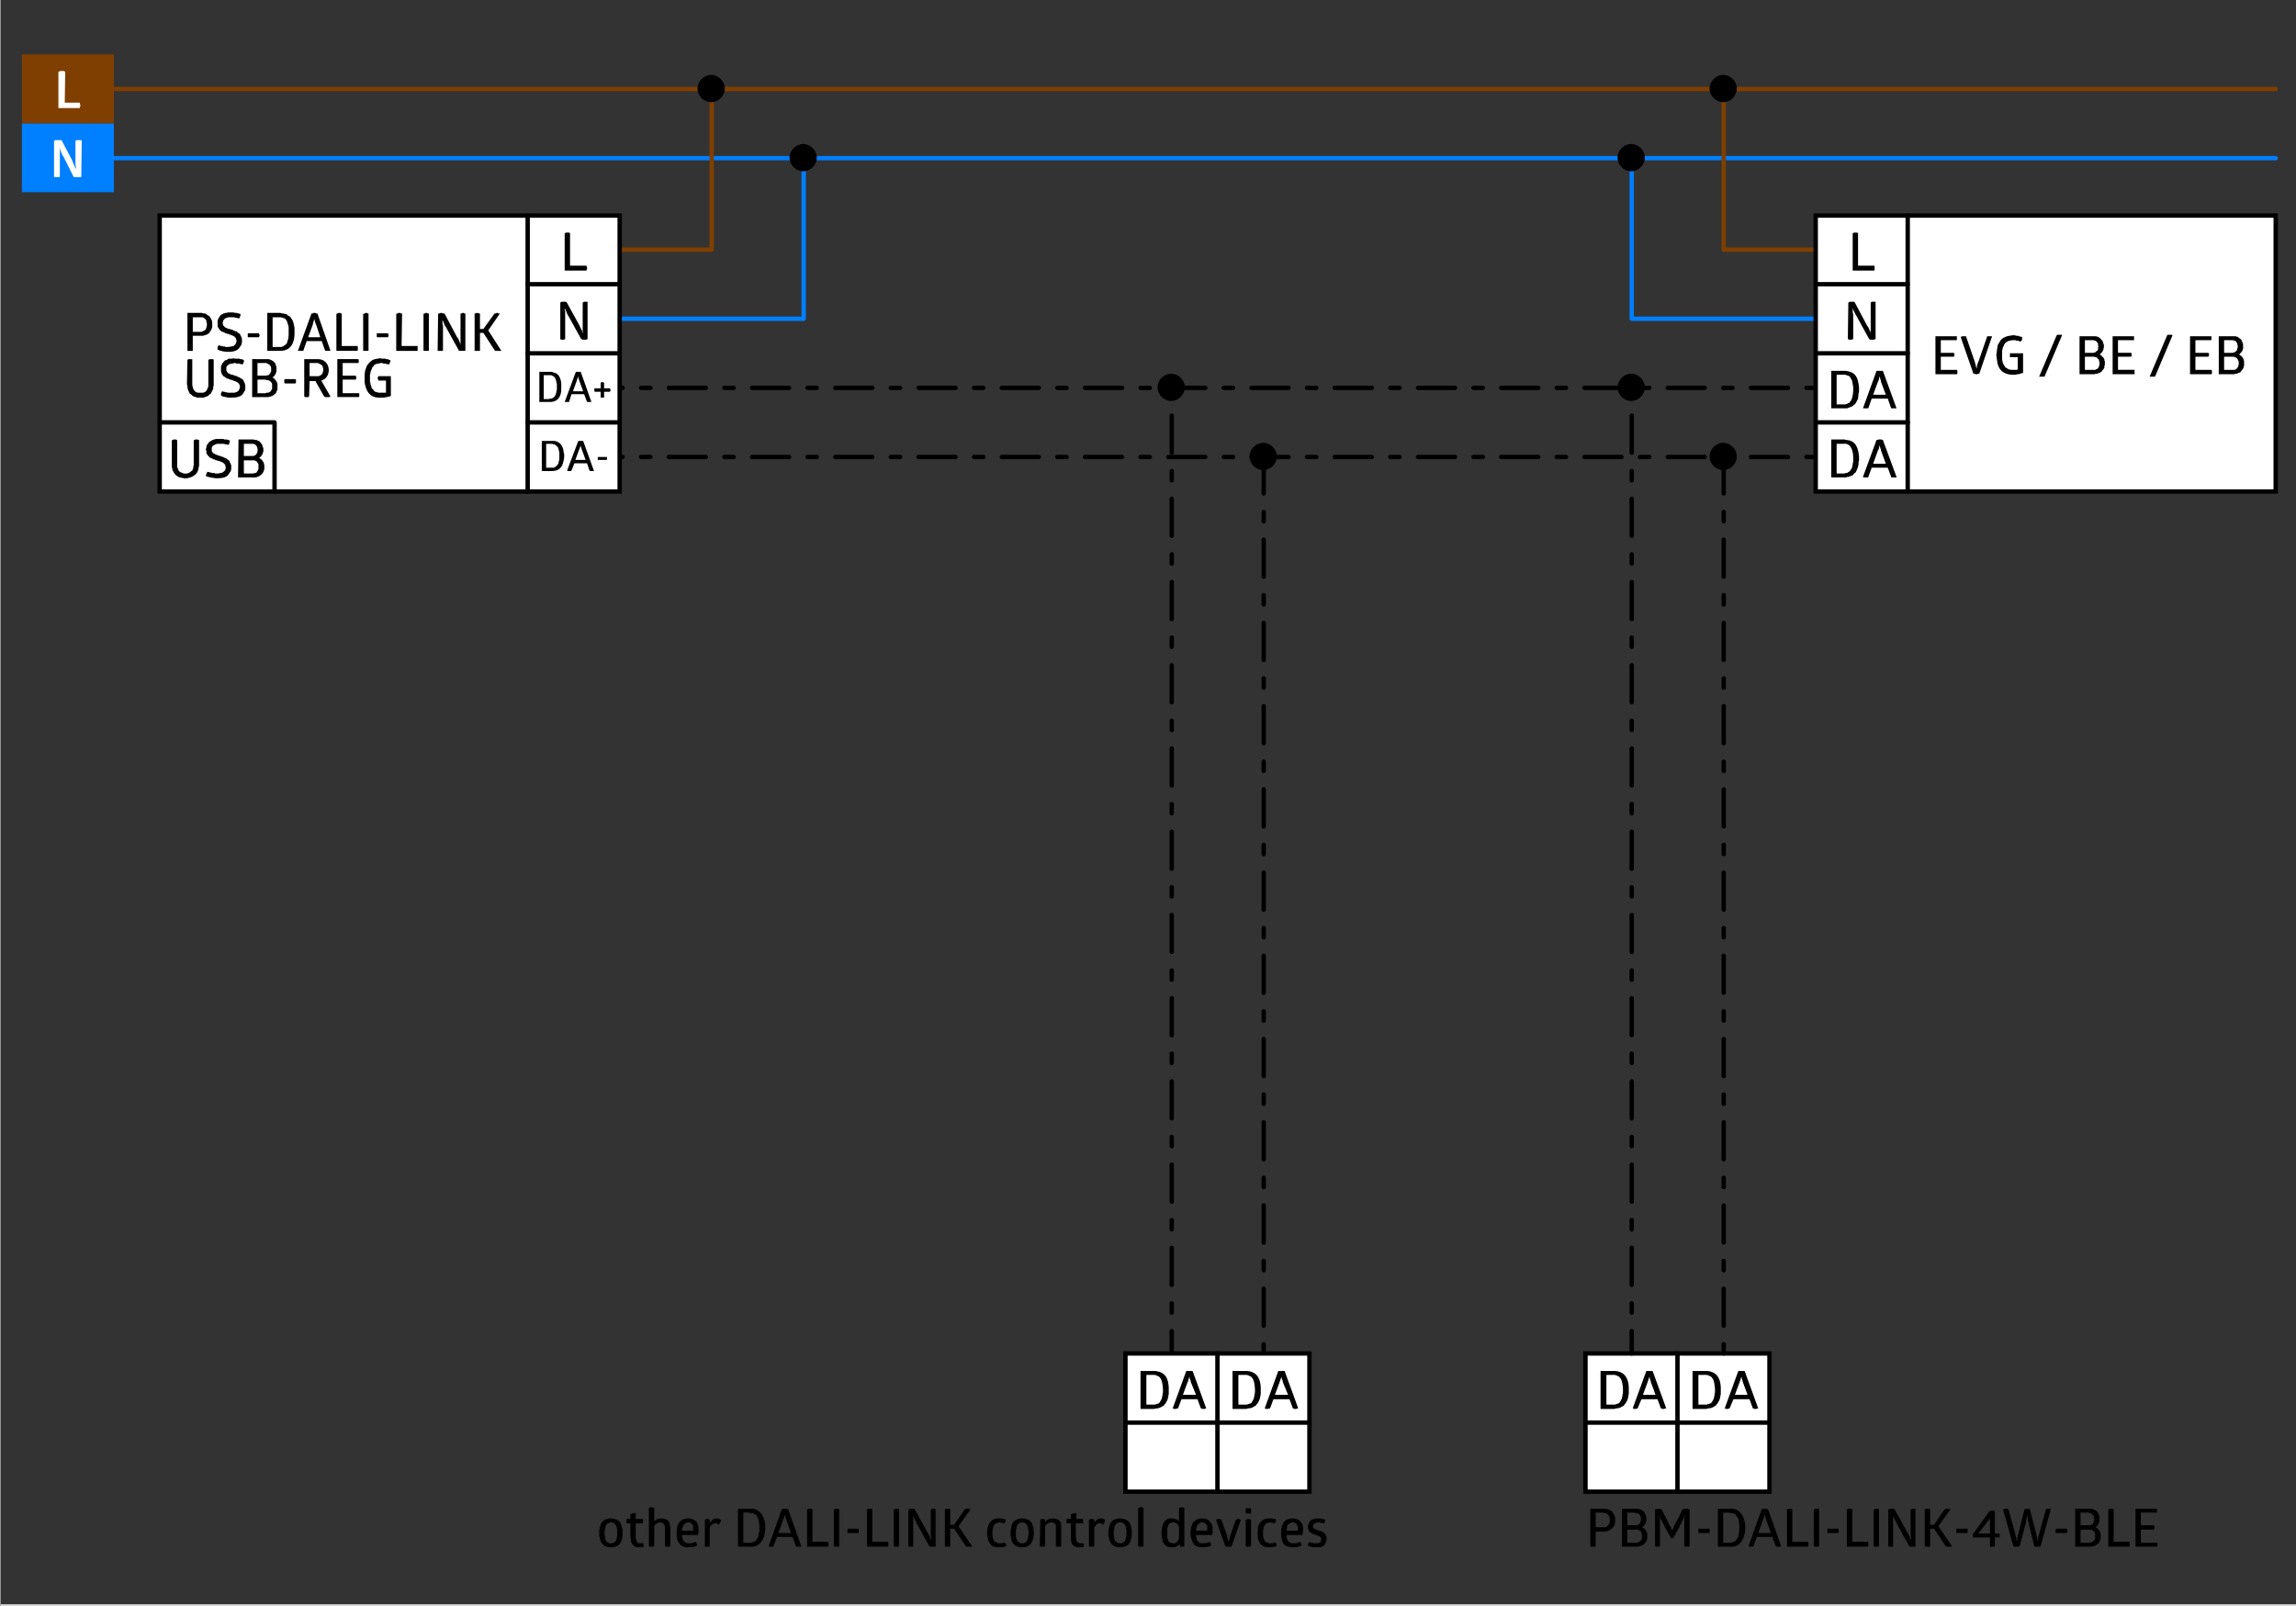 <?xml version="1.0" encoding="UTF-8" standalone="no"?>
<svg
   xmlns:dc="http://purl.org/dc/elements/1.1/"
   xmlns:cc="http://creativecommons.org/ns#"
   xmlns:rdf="http://www.w3.org/1999/02/22-rdf-syntax-ns#"
   xmlns:svg="http://www.w3.org/2000/svg"
   xmlns="http://www.w3.org/2000/svg"
   xmlns:sodipodi="http://sodipodi.sourceforge.net/DTD/sodipodi-0.dtd"
   xmlns:inkscape="http://www.inkscape.org/namespaces/inkscape"
   sodipodi:docname="Wiring_diagram_DALI-LINK-USB_DE-FR-EN.pdf"
   id="svg124"
   version="1.2"
   viewBox="0 0 283 198"
   height="198pt"
   width="283pt">
  <rect x="0" y="0" width="283" height="198" fill="#333333" stroke="none"/>
  <sodipodi:namedview
     id="namedview126"
     inkscape:window-height="480"
     inkscape:window-width="640"
     inkscape:pageshadow="2"
     inkscape:pageopacity="0"
     guidetolerance="10"
     gridtolerance="10"
     objecttolerance="10"
     borderopacity="1"
     bordercolor="#666666"
     pagecolor="#ffffff" />
  <defs
     id="defs5">
    <clipPath
       id="clip1">
      <path
         id="path2"
         d="M 0.031 0 L 283 0 L 283 197.969 L 0.031 197.969 Z M 0.031 0 " />
    </clipPath>
  </defs>
  <g
     id="surface1">
    <g
       id="g9"
       clip-rule="nonzero"
       clip-path="url(#clip1)">
      <path
         id="path7"
         transform="matrix(1,0,0,-1,0,198)"
         d="M -0.18,198.363 H 283.32 V -0.055 H -0.18 Z m 0,0"
         style="fill:none;stroke:#f0f0f0;stroke-width:0.54;stroke-linecap:square;stroke-linejoin:miter;stroke-miterlimit:10;stroke-opacity:1" />
    </g>
    <path
       id="path11"
       transform="matrix(1,0,0,-1,14.04,10.975)"
       d="M -9.375e-4,-0.002 H 266.46 -9.375e-4"
       style="fill:none;stroke:#7f3f00;stroke-width:0.54;stroke-linecap:round;stroke-linejoin:round;stroke-miterlimit:10;stroke-opacity:1" />
    <path
       id="path13"
       transform="matrix(1,0,0,-1,14.04,19.495)"
       d="M -9.375e-4,-0.001 H 266.46 -9.375e-4"
       style="fill:none;stroke:#007fff;stroke-width:0.54;stroke-linecap:round;stroke-linejoin:round;stroke-miterlimit:10;stroke-opacity:1" />
    <path
       id="path15"
       d="M 2.699,15.234 H 14.039 V 6.715 H 2.699 Z m 0,0"
       style="fill:#7f3f00;fill-opacity:1;fill-rule:nonzero;stroke:none" />
    <path
       id="path17"
       d="M 7.199,8.875 V 8.816 h 0.18 v -0.062 h 0.062 c 0.137,0 0.277,0 0.418,0 h 0.062 v 0.062 H 8.039 L 7.98,12.656 h 1.859 v 0.18 l 0.059,0.059 v 0.242 H 9.84 v 0.18 H 7.199"
       style="fill:#ffffff;fill-opacity:1;fill-rule:nonzero;stroke:none" />
    <path
       id="path19"
       d="M 2.699,23.695 H 14.039 V 15.234 H 2.699 Z m 0,0"
       style="fill:#007fff;fill-opacity:1;fill-rule:nonzero;stroke:none" />
    <path
       id="path21"
       d="M 7.801,19.254 7.68,19.137 v -0.121 l -0.059,-0.062 v -0.059 l -0.062,-0.059 v -0.062 L 7.5,18.715 V 18.594 L 7.441,18.535 v -0.121 l -0.062,-0.059 v -0.059 H 7.32 l 0.059,0.059 v 0.059 c 0,0.281 0,0.562 0,0.84 v 2.52 l -0.059,0.062 H 6.719 l -0.059,-0.062 v -4.438 H 6.781 v -0.062 h 0.777 l 0.062,0.062 1.32,2.52 v 0.059 L 9,20.035 v 0.059 l 0.059,0.062 v 0.059 l 0.062,0.059 v 0.062 l 0.059,0.059 v 0.059 l 0.059,0.062 V 20.637 l 0.062,0.059 v 0.059 l 0.059,0.062 V 20.453 L 9.301,20.395 V 20.156 c 0,-0.141 0,-0.281 0,-0.422 v -2.398 h 0.059 l 0.062,-0.062 h 0.598 v 0.062 h 0.059 l -0.059,4.438 v 0.062 H 9.961 c -0.281,0 -0.562,0 -0.84,0 l -0.062,-0.062"
       style="fill:#ffffff;fill-opacity:1;fill-rule:nonzero;stroke:none" />
    <path
       id="path23"
       transform="matrix(1,0,0,-1,76.38,39.295)"
       d="M -0.001,-0.002 H 22.679 V 19.799 -0.002"
       style="fill:none;stroke:#007fff;stroke-width:0.54;stroke-linecap:round;stroke-linejoin:round;stroke-miterlimit:10;stroke-opacity:1" />
    <path
       id="path25"
       d="m 100.68,19.434 c 0,-0.898 -0.781,-1.68 -1.68,-1.68 -0.898,0 -1.68,0.781 -1.68,1.68 0,0.902 0.781,1.68 1.68,1.68 0.898,0 1.68,-0.777 1.68,-1.68"
       style="fill:#000000;fill-opacity:1;fill-rule:nonzero;stroke:none" />
    <path
       id="path27"
       transform="matrix(1,0,0,-1,0,198)"
       d="M 223.801,150.184 H 76.379 M 223.801,141.664 H 76.379"
       style="fill:none;stroke:#000000;stroke-width:0.54;stroke-linecap:round;stroke-linejoin:round;stroke-miterlimit:10;stroke-dasharray:1.14, 2.28, 4.56, 2.28;stroke-opacity:1" />
    <path
       id="path29"
       transform="matrix(1,0,0,-1,201.12,19.495)"
       d="M 0.001,-0.001 V -19.802 H 22.681 0.001"
       style="fill:none;stroke:#007fff;stroke-width:0.54;stroke-linecap:round;stroke-linejoin:round;stroke-miterlimit:10;stroke-opacity:1" />
    <path
       id="path31"
       d="m 202.738,19.434 c 0,-0.898 -0.777,-1.68 -1.68,-1.68 -0.898,0 -1.68,0.781 -1.68,1.68 0,0.902 0.781,1.68 1.68,1.68 0.902,0 1.68,-0.777 1.68,-1.68"
       style="fill:#000000;fill-opacity:1;fill-rule:nonzero;stroke:none" />
    <path
       id="path33"
       transform="matrix(1,0,0,-1,87.72,10.975)"
       d="M -0.001,-0.002 V -19.798 H -11.341 -0.001"
       style="fill:none;stroke:#7f3f00;stroke-width:0.54;stroke-linecap:round;stroke-linejoin:round;stroke-miterlimit:10;stroke-opacity:1" />
    <path
       id="path35"
       transform="matrix(1,0,0,-1,0,198)"
       d="m 195.422,31.145 h 22.68 V 14.105 h -22.68 z m 0,0"
       style="fill:#ffffff;fill-opacity:1;fill-rule:nonzero;stroke:#000000;stroke-width:0.54;stroke-linecap:square;stroke-linejoin:miter;stroke-miterlimit:10;stroke-opacity:1" />
    <path
       id="path37"
       transform="matrix(1,0,0,-1,206.76,166.855)"
       d="M 0.002,-4.6875e-4 V -17.04 -4.6875e-4"
       style="fill:none;stroke:#000000;stroke-width:0.54;stroke-linecap:round;stroke-linejoin:round;stroke-miterlimit:10;stroke-opacity:1" />
    <path
       id="path39"
       transform="matrix(1,0,0,-1,195.42,175.375)"
       d="M 0.002,0 H 22.682 0.002"
       style="fill:none;stroke:#000000;stroke-width:0.54;stroke-linecap:round;stroke-linejoin:round;stroke-miterlimit:10;stroke-opacity:1" />
    <path
       id="path41"
       d="m 198.781,169.016 h 0.359 c 1.152,0.125 1.586,0.949 1.621,2.039 v 0.781 c -0.145,0.656 -0.031,0.566 -0.422,1.199 l -0.121,0.121 -0.059,0.117 c -0.598,0.289 -0.277,0.285 -1.02,0.363 l -0.18,0.059 h -1.68 v -4.68 z m -0.062,4.141 h 0.359 l 0.121,-0.062 h 0.062 l 0.117,-0.059 h 0.062 l 0.117,-0.059 0.062,-0.062 c 0.117,-0.203 0.195,-0.301 0.301,-0.539 v -0.121 l 0.059,-0.18 v -0.121 c 0.156,-0.348 0.039,-1.82 -0.301,-2.098 l -0.059,-0.059 -0.062,-0.121 h -0.117 c -0.191,-0.18 -0.469,-0.195 -0.723,-0.18 H 198 v 3.66 z m 4.203,-4.141 h 0.059 c 0.219,0 0.441,0 0.66,0 h 0.059 l 1.68,4.621 h -0.18 l -0.059,0.059 h -0.242 l -0.059,-0.059 h -0.121 l -0.418,-1.141 h -1.98 l -0.48,1.141 h -0.121 l -0.059,0.059 h -0.238 l -0.062,-0.059 h -0.121 z m 0.359,0.719 v 0.121 h -0.062 v 0.18 l -0.059,0.059 v 0.121 l -0.059,0.059 v 0.062 L 202.5,171.953 h 1.559 l -0.598,-1.617 v -0.121 l -0.062,-0.059 v -0.121 l -0.059,-0.059 v -0.18 h -0.059 v -0.062"
       style="fill:#000000;fill-opacity:1;fill-rule:nonzero;stroke:none" />
    <path
       id="path43"
       d="m 210.121,169.016 h 0.359 c 1.152,0.125 1.586,0.949 1.621,2.039 v 0.781 c -0.141,0.656 -0.031,0.566 -0.422,1.199 l -0.121,0.121 -0.059,0.117 c -0.598,0.289 -0.277,0.285 -1.02,0.363 l -0.18,0.059 h -1.68 v -4.68 z m -0.062,4.141 h 0.363 l 0.059,-0.062 h 0.121 l 0.117,-0.059 h 0.062 l 0.059,-0.059 0.121,-0.062 c 0.117,-0.203 0.195,-0.301 0.301,-0.539 v -0.121 l 0.059,-0.18 v -0.121 c 0.156,-0.348 0.039,-1.82 -0.301,-2.098 l -0.059,-0.059 -0.062,-0.121 h -0.117 c -0.191,-0.18 -0.469,-0.195 -0.723,-0.18 h -0.719 v 3.66 z m 4.203,-4.141 h 0.059 c 0.219,0 0.441,0 0.66,0 h 0.059 l 1.68,4.621 h -0.18 l -0.059,0.059 h -0.242 l -0.059,-0.059 h -0.121 l -0.418,-1.141 h -1.98 l -0.48,1.141 h -0.121 L 213,173.695 h -0.238 l -0.062,-0.059 h -0.121 z m 0.359,0.719 v 0.121 h -0.062 v 0.18 l -0.059,0.059 v 0.121 l -0.059,0.059 v 0.062 l -0.602,1.617 h 1.559 l -0.598,-1.617 v -0.121 l -0.062,-0.059 v -0.121 l -0.059,-0.059 v -0.18 h -0.059 v -0.062"
       style="fill:#000000;fill-opacity:1;fill-rule:nonzero;stroke:none" />
    <path
       id="path45"
       d="m 196.68,190.613 h -0.059 v 0.062 h -0.543 l -0.059,-0.062 v -4.617 h 1.922 l 0.117,0.059 h 0.121 l 0.121,0.059 0.059,0.062 h 0.121 l 0.059,0.059 0.121,0.059 0.059,0.121 0.121,0.121 0.059,0.121 0.062,0.059 0.059,0.121 v 0.117 l 0.059,0.121 v 0.539 c -0.016,0.277 -0.105,0.516 -0.297,0.723 l -0.121,0.117 -0.121,0.062 -0.059,0.059 -0.121,0.062 -0.059,0.059 -0.121,0.059 h -0.238 l -0.121,0.062 h -1.141 z m 0.961,-2.34 h 0.238 l 0.242,-0.117 0.059,-0.121 0.121,-0.059 0.059,-0.121 v -0.121 l 0.062,-0.18 v -0.301 c -0.062,-0.398 -0.219,-0.684 -0.66,-0.719 l -0.121,-0.059 h -0.961 v 1.797 z m 4.02,-2.277 h 0.238 l 0.121,0.059 h 0.121 l 0.059,0.059 h 0.121 l 0.121,0.121 0.117,0.059 0.121,0.121 0.059,0.121 v 0.059 l 0.062,0.062 0.059,0.117 v 0.121 l 0.062,0.059 v 0.602 l -0.062,0.059 v 0.121 l -0.059,0.059 c -0.019,0.145 -0.129,0.258 -0.242,0.363 l -0.059,0.059 h -0.059 l -0.062,0.059 h 0.062 l 0.059,0.062 h 0.059 v 0.059 h 0.062 l 0.059,0.059 c 0.367,0.383 0.383,0.621 0.359,1.141 v 0.121 l -0.059,0.059 v 0.121 l -0.059,0.121 -0.121,0.121 -0.062,0.117 -0.18,0.18 -0.117,0.062 -0.062,0.059 h -0.117 l -0.121,0.059 h -0.062 l -0.117,0.062 h -2.039 v -4.68 z m -0.121,2.039 h 0.242 c 0.391,-0.148 0.332,-0.273 0.48,-0.602 v -0.297 c -0.098,-0.32 -0.195,-0.598 -0.602,-0.602 l -0.121,-0.059 h -0.961 v 1.559 z m 0,2.16 h 0.18 l 0.18,-0.059 c 0.258,-0.148 0.484,-0.25 0.48,-0.602 v -0.301 l -0.059,-0.18 v -0.121 l -0.059,-0.117 -0.062,-0.062 -0.359,-0.18 h -1.262 v 1.621 z m 5.883,-4.141 h 0.117 l 0.062,-0.059 h 0.418 l 0.059,0.059 h 0.121 l 0.062,0.059 v 4.5 h -0.062 v 0.062 h -0.059 c -0.141,0 -0.281,0 -0.422,0 h -0.059 v -0.062 h -0.059 v -2.16 c 0,-0.219 0,-0.438 0,-0.66 v -0.719 l 0.059,-0.059 v -0.18 h -0.059 v 0.117 l -0.062,0.062 v 0.121 l -0.059,0.059 v 0.059 l -0.059,0.062 v 0.059 l -0.062,0.059 v 0.062 l -0.059,0.059 v 0.059 l -0.062,0.121 v 0.059 l -0.117,0.121 v 0.062 l -0.062,0.117 v 0.062 l -0.777,1.379 -0.062,0.059 h -0.297 v -0.059 l -0.781,-1.379 v -0.062 l -0.062,-0.059 v -0.059 l -0.059,-0.121 -0.059,-0.062 v -0.059 l -0.062,-0.059 v -0.062 l -0.059,-0.117 -0.059,-0.062 v -0.059 l -0.062,-0.059 v -0.062 l -0.059,-0.059 v -0.121 l -0.059,-0.059 v -0.18 h -0.062 v 0.117 l 0.062,0.062 v 3.598 l -0.062,0.062 h -0.48 v -0.062 H 204 v -4.5 l 0.059,-0.059 h 0.121 l 0.059,-0.059 h 0.422 v 0.059 h 0.121 l 0.84,1.621 0.238,0.48 0.062,0.059 0.059,0.121 v 0.117 l 0.059,0.062 0.062,0.121 v 0.059 l 0.059,-0.059 v -0.062 l 0.059,-0.059 v -0.121 l 0.062,-0.059 v -0.062 l 0.059,-0.117 v -0.062 l 0.121,-0.18 c 0.258,-0.445 0.531,-0.961 0.719,-1.438 l 0.121,-0.242 z m 1.918,2.941 v -0.062 c 0,-0.141 0,-0.277 0,-0.418 v -0.062 h 1.379 v 0.062 c 0,0.141 0,0.277 0,0.418 v 0.062 z m 3.84,-3 h 0.18 c 2.422,-0.098 2.34,5.016 -0.18,4.68 h -1.441 v -4.68 z m -0.059,4.199 h 0.238 l 0.121,-0.059 h 0.059 l 0.121,-0.062 h 0.059 l 0.121,-0.059 0.18,-0.18 0.059,-0.121 c 0.25,-0.203 0.188,-0.711 0.301,-0.961 v -0.84 c -0.148,-0.387 0.07,-0.508 -0.301,-0.961 l -0.059,-0.117 -0.18,-0.18 -0.121,-0.062 h -0.059 l -0.121,-0.059 h -0.301 l -0.117,-0.059 h -0.723 v 3.719 z m 4.02,-4.141 h 0.121 v -0.059 h 0.059 c 0.141,0 0.281,0 0.418,0 h 0.062 v 0.059 h 0.121 l 1.617,4.559 -0.059,0.062 c -0.18,0 -0.359,0 -0.539,0 h -0.062 v -0.062 l -0.418,-1.137 h -1.922 l -0.418,1.137 v 0.062 h -0.062 c -0.137,0 -0.277,0 -0.418,0 h -0.062 v -0.062 h -0.059 z m 0.359,0.719 v 0.121 h -0.059 v 0.18 h -0.062 v 0.18 l -0.059,0.062 -0.602,1.68 h 1.562 l -0.602,-1.68 v -0.062 l -0.059,-0.059 v -0.18 l -0.062,-0.062 v -0.18 z m 2.762,-0.719 h 0.117 v -0.059 h 0.062 c 0.098,0 0.199,0 0.297,0 h 0.062 v 0.059 h 0.121 v 4.02 h 1.918 v 0.062 l 0.059,0.059 v 0.359 l -0.059,0.059 v 0.062 h -2.578 z m 3.297,0.059 h 0.062 v -0.059 h 0.059 l 0.059,-0.059 h 0.363 l 0.059,0.059 h 0.059 v 4.559 l -0.059,0.062 h -0.539 v -0.062 h -0.062 z m 1.68,2.883 v -0.062 c 0,-0.141 0,-0.277 0,-0.418 v -0.062 h 1.383 v 0.062 c 0,0.141 0,0.277 0,0.418 v 0.062 z m 2.402,-2.941 h 0.121 v -0.059 h 0.418 l 0.059,0.059 h 0.062 v 4.02 h 1.918 l 0.062,0.062 v 0.477 l -0.062,0.062 h -2.578 z m 3.301,0.059 H 231 l 0.059,-0.059 h 0.062 v -0.059 h 0.059 c 0.102,0 0.199,0 0.301,0 h 0.059 v 0.059 h 0.062 v 4.621 h -0.062 c -0.16,0 -0.32,0 -0.48,0 H 231 v -0.062 h -0.059 z m 2.758,1.562 v -0.062 l -0.059,-0.059 v -0.059 l -0.062,-0.062 v -0.059 l -0.059,-0.059 v -0.062 l -0.059,-0.059 v -0.059 l -0.062,-0.062 v -0.121 l -0.059,-0.059 v -0.059 0.059 c 0,1.242 0,2.48 0,3.719 v 0.062 h -0.059 c -0.141,0 -0.281,0 -0.422,0 h -0.059 v -0.062 h -0.062 v -4.5 l 0.121,-0.059 h 0.062 v -0.059 h 0.477 l 0.062,0.059 h 0.059 l 1.621,2.941 0.059,0.059 v 0.059 l 0.062,0.062 v 0.059 l 0.059,0.059 v 0.062 l 0.059,0.059 v 0.121 l 0.062,0.059 v 0.062 l 0.059,0.059 v 0.059 l 0.059,0.062 v -0.301 l -0.059,-0.121 v -3.301 l 0.121,-0.059 h 0.059 v -0.059 h 0.359 v 0.059 h 0.062 v 4.559 l -0.062,0.062 h -0.66 v -0.062 h -0.059 z m 6,-1.621 h 0.121 v -0.059 h 0.418 l 0.062,0.059 h 0.121 l -1.5,2.102 1.68,2.457 h -0.062 v 0.062 h -0.059 c -0.18,0 -0.359,0 -0.539,0 h -0.062 v -0.062 h -0.059 l -1.441,-2.16 h -0.48 v 2.223 h -0.059 c -0.16,0 -0.32,0 -0.48,0 h -0.059 v -0.062 h -0.062 v -4.559 h 0.121 v -0.059 h 0.062 c 0.117,0 0.238,0 0.359,0 h 0.059 v 0.059 h 0.059 v 1.922 h 0.48 z m 1.441,2.941 v -0.062 c 0,-0.141 0,-0.277 0,-0.418 v -0.062 h 1.379 v 0.062 c 0,0.141 0,0.277 0,0.418 v 0.062 z m 4.078,-2.703 h 0.18 v -0.059 h 0.301 v 0.059 h 0.18 v 2.762 h 0.543 l 0.059,0.059 v 0.422 h -0.602 v 1.078 h -0.059 v 0.062 h -0.059 c -0.141,0 -0.281,0 -0.422,0 h -0.059 v -1.141 h -2.102 v -0.059 c 0,-0.121 0,-0.242 0,-0.363 v -0.059 h 0.059 z m -1.379,2.762 h 1.441 v -1.859 z m 6.18,-1.379 v -0.062 l -0.059,-0.059 v -0.301 l -0.062,-0.059 v -0.422 h -0.059 v 0.301 l -0.059,0.062 v 0.238 l -0.062,0.059 v 0.242 l -0.777,2.938 h -0.062 l -0.059,0.062 h -0.602 v -0.062 h -0.059 l -1.262,-4.5 h 0.062 v -0.059 h 0.059 v -0.059 h 0.422 l 0.059,0.059 h 0.059 l 0.84,3.059 v 0.121 l 0.062,0.059 v 0.184 l 0.059,0.059 v 0.301 h 0.059 v 0.117 -0.059 h 0.062 v -0.359 l 0.059,-0.059 v -0.242 l 0.062,-0.059 v -0.062 l 0.777,-3.059 h 0.062 l 0.059,-0.059 h 0.48 v 0.059 h 0.059 l 0.781,3.059 v 0.062 l 0.059,0.059 v 0.242 l 0.062,0.059 v 0.359 h 0.059 v 0.059 -0.117 l 0.059,-0.062 v -0.297 l 0.062,-0.062 v -0.18 l 0.059,-0.059 v -0.062 l 0.84,-3.059 h 0.059 l 0.062,-0.059 h 0.418 v 0.059 h 0.062 l -1.262,4.559 -0.059,0.062 h -0.66 v -0.062 h -0.062 z m 3.359,1.32 v -0.48 l 0.062,-0.062 h 1.32 v 0.184 h 0.059 v 0.18 h -0.059 v 0.18 z m 4.141,-3 h 0.242 c 0.516,0.168 0.727,0.195 0.957,0.777 v 0.121 l 0.062,0.059 v 0.121 c 0,0.141 0,0.281 0,0.422 v 0.059 l -0.062,0.059 v 0.121 l -0.059,0.059 v 0.062 l -0.059,0.059 v 0.062 l -0.121,0.117 v 0.062 h -0.059 l -0.062,0.059 h -0.059 v 0.059 c 0.141,0.16 0.019,-0.07 0.301,0.242 h 0.059 v 0.059 l 0.059,0.062 v 0.059 l 0.062,0.059 0.059,0.062 v 0.117 l 0.059,0.062 v 0.238 l 0.062,0.121 -0.062,0.121 v 0.297 l -0.117,0.242 v 0.059 l -0.062,0.062 -0.059,0.117 -0.059,0.062 -0.121,0.059 -0.059,0.059 -0.121,0.062 -0.062,0.059 h -0.117 l -0.062,0.059 h -0.117 l -0.121,0.062 h -2.039 v -4.68 z m -0.121,2.039 h 0.242 l 0.238,-0.121 0.062,-0.059 0.117,-0.242 0.062,-0.059 v -0.539 l -0.062,-0.121 -0.059,-0.059 -0.059,-0.121 -0.062,-0.059 -0.238,-0.121 h -0.121 l -0.121,-0.059 h -0.957 v 1.559 z m 0,2.16 h 0.18 l 0.184,-0.059 c 0.254,-0.086 0.496,-0.316 0.477,-0.602 v -0.48 l -0.117,-0.238 -0.062,-0.062 -0.117,-0.059 -0.062,-0.059 -0.117,-0.062 h -1.32 v 1.621 z m 2.461,-4.141 h 0.121 l 0.059,-0.059 h 0.422 v 0.059 h 0.059 v 4.02 h 1.922 l 0.059,0.062 v 0.477 l -0.059,0.062 h -2.582 z m 5.941,-0.059 h 0.059 v 0.059 c 0,0.121 0,0.238 0,0.359 v 0.062 h -1.98 v 1.559 H 265.5 v 0.121 h 0.059 v 0.238 l -0.059,0.059 v 0.121 h -1.621 v 1.621 h 2.043 v 0.418 l -0.062,0.062 h -2.641 v -4.68"
       style="fill:#000000;fill-opacity:1;fill-rule:nonzero;stroke:none" />
    <path
       id="path47"
       d="m 146.039,47.754 c 0,-0.898 -0.777,-1.68 -1.68,-1.68 -0.898,0 -1.68,0.781 -1.68,1.68 0,0.902 0.781,1.68 1.68,1.68 0.902,0 1.68,-0.777 1.68,-1.68"
       style="fill:#000000;fill-opacity:1;fill-rule:nonzero;stroke:none" />
    <path
       id="path49"
       d="m 157.379,56.273 c 0,-0.898 -0.777,-1.68 -1.68,-1.68 -0.898,0 -1.68,0.781 -1.68,1.68 0,0.902 0.781,1.68 1.68,1.68 0.902,0 1.68,-0.777 1.68,-1.68"
       style="fill:#000000;fill-opacity:1;fill-rule:nonzero;stroke:none" />
    <path
       id="path51"
       d="m 89.34,10.914 c 0,-0.898 -0.781,-1.68 -1.68,-1.68 -0.898,0 -1.68,0.781 -1.68,1.68 0,0.902 0.781,1.68 1.68,1.68 0.898,0 1.68,-0.777 1.68,-1.68"
       style="fill:#000000;fill-opacity:1;fill-rule:nonzero;stroke:none" />
    <path
       id="path53"
       transform="matrix(1,0,0,-1,223.8,30.775)"
       d="M 7.8125e-4,0.002 H -11.339 V 19.798 0.002"
       style="fill:none;stroke:#7f3f00;stroke-width:0.54;stroke-linecap:round;stroke-linejoin:round;stroke-miterlimit:10;stroke-opacity:1" />
    <path
       id="path55"
       d="m 214.078,10.914 c 0,-0.898 -0.777,-1.68 -1.68,-1.68 -0.898,0 -1.68,0.781 -1.68,1.68 0,0.902 0.781,1.68 1.68,1.68 0.902,0 1.68,-0.777 1.68,-1.68"
       style="fill:#000000;fill-opacity:1;fill-rule:nonzero;stroke:none" />
    <path
       id="path57"
       transform="matrix(1,0,0,-1,0,198)"
       d="M 144.422,150.184 V 31.145 m 11.34,0 V 141.664"
       style="fill:none;stroke:#000000;stroke-width:0.54;stroke-linecap:round;stroke-linejoin:round;stroke-miterlimit:10;stroke-dasharray:1.14, 2.28, 4.56, 2.28;stroke-opacity:1" />
    <path
       id="path59"
       transform="matrix(1,0,0,-1,0,198)"
       d="M 19.68,171.426 H 76.379 V 137.406 H 19.68 Z m 0,0"
       style="fill:#ffffff;fill-opacity:1;fill-rule:nonzero;stroke:#000000;stroke-width:0.54;stroke-linecap:square;stroke-linejoin:miter;stroke-miterlimit:10;stroke-opacity:1" />
    <path
       id="path61"
       d="m 69.602,28.734 h 0.117 v -0.059 h 0.062 c 0.117,0 0.238,0 0.359,0 h 0.059 v 0.059 h 0.062 v 4.02 h 2.039 V 32.875 l 0.059,0.059 v 0.242 l -0.059,0.059 v 0.121 h -2.699"
       style="fill:#000000;fill-opacity:1;fill-rule:nonzero;stroke:none" />
    <path
       id="path63"
       transform="matrix(1,0,0,-1,65.04,35.035)"
       d="M -9.375e-4,-1.5625e-4 H 11.339 -9.375e-4"
       style="fill:none;stroke:#000000;stroke-width:0.54;stroke-linecap:round;stroke-linejoin:round;stroke-miterlimit:10;stroke-opacity:1" />
    <path
       id="path65"
       transform="matrix(1,0,0,-1,65.04,43.555)"
       d="M -9.375e-4,3.125e-4 H 11.339 -9.375e-4"
       style="fill:none;stroke:#000000;stroke-width:0.54;stroke-linecap:round;stroke-linejoin:round;stroke-miterlimit:10;stroke-opacity:1" />
    <path
       id="path67"
       d="m 70.02,38.875 -0.059,-0.059 v -0.062 l -0.062,-0.059 v -0.059 l -0.059,-0.062 v -0.121 l -0.059,-0.059 v -0.059 l -0.062,-0.062 v -0.059 l -0.059,-0.059 v -0.121 h -0.059 v 0.238 l 0.059,0.062 v 0.238 c 0,0.16 0,0.32 0,0.48 v 2.762 h -0.059 l -0.062,0.059 h -0.418 v -0.059 h -0.062 v -4.5 l 0.062,-0.062 h 0.059 v -0.059 h 0.539 l 0.121,0.059 1.621,2.941 v 0.059 l 0.059,0.062 V 40.375 l 0.059,0.059 v 0.062 l 0.062,0.059 v 0.059 l 0.059,0.062 v 0.059 l 0.062,0.062 v 0.059 l 0.059,0.059 v 0.121 h 0.059 V 40.914 l -0.059,-0.059 v -3.539 l 0.059,-0.062 h 0.062 v -0.059 H 72 c 0.121,0 0.238,0 0.359,0 h 0.062 V 41.816 H 72.301 V 41.875 h -0.062 c -0.137,0 -0.277,0 -0.418,0 h -0.059 v -0.059 h -0.121"
       style="fill:#000000;fill-opacity:1;fill-rule:nonzero;stroke:none" />
    <path
       id="path69"
       d="m 67.621,45.836 h 0.418 c 0.344,0.219 0.332,0.012 0.66,0.301 l 0.18,0.18 c 0.184,0.312 0.297,0.656 0.301,1.02 V 47.875 c 0.031,0.93 -0.375,1.676 -1.379,1.68 h -1.32 v -3.719 z m 0,3.359 h 0.059 l 0.121,-0.059 h 0.238 l 0.121,-0.121 h 0.059 l 0.18,-0.18 c 0.238,-0.492 0.117,-0.434 0.242,-0.781 v -0.719 c -0.125,-0.348 -0.004,-0.289 -0.242,-0.781 L 68.219,46.375 h -0.059 l -0.059,-0.059 h -0.062 l -0.059,-0.062 h -0.961 v 2.941 z m 3.359,-3.359 h 0.059 c 0.16,0 0.32,0 0.48,0 h 0.059 l 1.32,3.719 h -0.059 c -0.141,0 -0.281,0 -0.418,0 h -0.062 L 72,48.594 h -1.559 l -0.301,0.961 h -0.062 c -0.137,0 -0.277,0 -0.418,0 h -0.059 z m 0.238,0.598 v 0.18 h -0.059 v 0.184 h -0.059 v 0.117 l -0.48,1.32 h 1.258 l -0.48,-1.32 v -0.059 l -0.059,-0.059 v -0.184 h -0.059 v -0.18 z m 2.102,1.863 -0.059,-0.062 c 0,-0.098 0,-0.199 0,-0.301 V 47.875 h 0.777 v -0.719 h 0.121 v -0.062 h 0.121 l 0.059,0.062 h 0.121 V 47.875 h 0.719 v 0.059 h 0.059 v 0.301 h -0.059 v 0.062 h -0.719 v 0.719 h -0.062 c -0.098,0 -0.199,0 -0.297,0 h -0.062 v -0.719"
       style="fill:#000000;fill-opacity:1;fill-rule:nonzero;stroke:none" />
    <path
       id="path71"
       transform="matrix(1,0,0,-1,65.04,52.075)"
       d="M -9.375e-4,7.8125e-4 H 11.339 -9.375e-4"
       style="fill:none;stroke:#000000;stroke-width:0.54;stroke-linecap:round;stroke-linejoin:round;stroke-miterlimit:10;stroke-opacity:1" />
    <path
       id="path73"
       transform="matrix(1,0,0,-1,65.04,26.575)"
       d="M -9.375e-4,7.8125e-4 V -34.019 7.8125e-4"
       style="fill:none;stroke:#000000;stroke-width:0.54;stroke-linecap:round;stroke-linejoin:round;stroke-miterlimit:10;stroke-opacity:1" />
    <path
       id="path75"
       d="m 24.539,57.297 v 0.18 l -0.059,0.117 c -0.027,0.965 -0.949,1.391 -1.801,1.383 l -0.121,-0.062 H 22.379 l -0.117,-0.059 h -0.121 l -0.242,-0.121 -0.059,-0.059 -0.121,-0.062 -0.18,-0.18 -0.059,-0.117 -0.059,-0.062 -0.184,-0.359 v -0.121 l -0.059,-0.18 v -3.297 l 0.059,-0.062 h 0.121 v -0.059 h 0.359 v 0.059 h 0.121 v 3.301 l 0.059,0.18 0.062,0.121 0.059,0.18 0.18,0.18 0.18,0.059 0.121,0.062 0.18,0.059 h 0.359 l 0.18,-0.059 0.242,-0.121 0.117,-0.121 0.121,-0.059 0.062,-0.18 0.059,-0.121 v -0.18 l 0.059,-0.18 v -3.059 l 0.062,-0.062 H 24 l 0.059,-0.059 c 0.102,0 0.203,0 0.301,0 l 0.062,0.059 h 0.117 z m 0.84,-1.863 v -0.117 l 0.062,-0.121 v -0.18 l 0.117,-0.242 0.121,-0.117 0.059,-0.121 0.062,-0.059 c 0.203,-0.121 0.301,-0.195 0.539,-0.301 h 0.121 l 0.117,-0.062 h 0.301 c 0.199,0 0.402,0 0.602,0 h 0.059 l 0.121,0.062 h 0.301 l 0.117,0.059 h 0.121 l 0.062,0.062 h 0.059 v 0.238 l -0.059,0.059 v 0.121 l -0.121,0.121 h -0.121 l -0.059,-0.062 H 27.719 l -0.059,-0.059 h -0.898 l -0.184,0.059 -0.359,0.18 -0.117,0.242 v 0.418 l 0.059,0.062 v 0.059 l 0.18,0.18 h 0.059 l 0.062,0.062 h 0.059 l 0.059,0.059 h 0.062 l 0.059,0.059 h 0.121 l 0.059,0.062 H 27 l 0.059,0.059 h 0.121 l 0.059,0.059 h 0.121 l 0.062,0.062 h 0.117 l 0.062,0.059 0.117,0.059 h 0.062 l 0.117,0.062 0.121,0.121 0.121,0.059 0.18,0.18 v 0.121 l 0.059,0.059 0.062,0.121 v 0.059 L 28.5,57.355 v 0.48 l -0.059,0.238 -0.363,0.539 -0.18,0.121 -0.238,0.121 -0.238,0.059 c -0.801,0.082 -0.777,0.062 -1.5,-0.059 h -0.062 l -0.059,-0.059 h -0.18 l -0.062,-0.062 h -0.117 l -0.062,-0.059 v -0.121 l 0.062,-0.059 V 58.375 L 25.5,58.316 v -0.062 l 0.059,-0.059 v -0.059 l 0.062,0.059 h 0.18 l 0.059,0.059 h 0.18 l 0.062,0.062 h 0.359 l 0.059,0.059 h 0.301 l 0.359,-0.059 0.242,-0.062 0.238,-0.18 0.121,-0.18 0.059,-0.301 -0.059,-0.059 v -0.18 l -0.062,-0.059 v -0.062 h -0.059 v -0.059 l -0.059,-0.062 h -0.062 v -0.059 h -0.059 l -0.059,-0.059 h -0.062 l -0.059,-0.062 h -0.062 L 27.18,56.875 H 27.059 L 27,56.816 h -0.121 l -0.117,-0.062 h -0.121 l -0.121,-0.059 -0.059,-0.059 h -0.121 l -0.238,-0.121 -0.062,-0.062 H 25.922 L 25.621,56.156 25.559,56.035 25.5,55.977 25.441,55.855 v -0.242 z m 5.762,-1.258 h 0.121 l 0.117,0.059 h 0.242 l 0.117,0.062 0.062,0.059 h 0.121 l 0.18,0.18 0.059,0.121 0.121,0.117 0.059,0.121 v 0.059 l 0.059,0.121 v 0.062 l 0.062,0.117 v 0.422 l -0.062,0.121 v 0.117 l -0.059,0.062 v 0.059 L 32.219,56.156 v 0.059 l -0.117,0.121 h -0.062 v 0.059 h -0.059 v 0.059 h -0.059 0.059 v 0.062 h 0.059 l 0.062,0.059 h 0.059 l 0.059,0.062 v 0.059 h 0.062 l 0.059,0.059 v 0.062 c 0.094,0.082 0.164,0.184 0.18,0.297 v 0.062 l 0.059,0.121 c 0,0.156 0,0.316 0,0.477 v 0.121 l -0.059,0.059 v 0.121 c -0.219,0.453 -0.691,0.812 -1.199,0.781 h -1.98 l 0.059,-4.68 z m -0.121,2.039 h 0.121 c 0.852,-0.004 0.828,-1.617 -0.121,-1.5 h -0.961 v 1.5 z m 0,2.16 h 0.18 l 0.18,-0.059 H 31.5 l 0.121,-0.062 0.059,-0.117 0.059,-0.062 0.121,-0.238 v -0.602 l -0.059,-0.121 -0.062,-0.059 -0.059,-0.121 -0.059,-0.059 -0.242,-0.121 H 30.059 V 58.375"
       style="fill:#000000;fill-opacity:1;fill-rule:nonzero;stroke:none" />
    <path
       id="path77"
       transform="matrix(1,0,0,-1,19.68,52.075)"
       d="M -3.125e-4,7.8125e-4 H 14.16 V -8.519 7.8125e-4"
       style="fill:none;stroke:#000000;stroke-width:0.54;stroke-linecap:round;stroke-linejoin:round;stroke-miterlimit:10;stroke-opacity:1" />
    <path
       id="path79"
       d="m 67.98,54.355 h 0.418 l 0.121,0.059 h 0.121 l 0.059,0.062 0.242,0.117 0.238,0.242 c 0.215,0.41 0.258,0.477 0.301,0.961 l 0.059,0.18 v 0.418 c -0.145,0.973 -0.363,1.609 -1.438,1.68 H 66.781 v -3.719 z m -0.059,3.301 h 0.359 l 0.059,-0.062 h 0.059 l 0.121,-0.117 h 0.059 l 0.062,-0.062 0.059,-0.117 0.121,-0.121 v -0.121 l 0.059,-0.121 v -0.117 l 0.062,-0.121 v -0.961 l -0.062,-0.18 V 55.434 L 68.82,55.375 v -0.121 l -0.059,-0.117 -0.301,-0.301 h -0.062 l -0.059,-0.062 h -0.18 l -0.059,-0.059 h -0.781 v 2.941 z m 3.359,-3.301 h 0.059 c 0.16,0 0.32,0 0.48,0 h 0.059 l 1.32,3.66 v 0.059 h -0.059 c -0.121,0 -0.242,0 -0.359,0 h -0.062 v -0.059 h -0.059 L 72.359,57.113 h -1.559 l -0.359,0.902 h -0.062 v 0.059 h -0.059 c -0.102,0 -0.199,0 -0.301,0 h -0.059 v -0.059 h -0.062 z m 0.297,0.598 h -0.059 v 0.184 l -0.059,0.059 v 0.121 l -0.062,0.059 -0.477,1.32 h 1.258 L 71.699,55.375 v -0.059 l -0.059,-0.062 v -0.117 l -0.062,-0.062 z m 3.242,1.742 h -1.141 v -0.359 h 1.141 z m 0,0"
       style="fill:#000000;fill-opacity:1;fill-rule:nonzero;stroke:none" />
    <path
       id="path81"
       d="m 23.762,43.254 h -0.062 c -0.18,0 -0.359,0 -0.539,0 h -0.059 v -4.68 h 1.797 l 0.121,0.062 h 0.242 l 0.117,0.059 0.062,0.059 0.117,0.062 0.062,0.059 0.117,0.059 0.121,0.121 c 0.145,0.234 0.309,0.434 0.301,0.719 v 0.48 c -0.023,0.238 -0.129,0.473 -0.301,0.66 l -0.059,0.121 -0.062,0.059 c -0.375,0.254 -0.355,0.164 -0.719,0.301 h -1.258 z m 0.957,-2.34 h 0.121 l 0.121,-0.059 C 25.469,40.637 25.359,40.621 25.5,40.137 v -0.301 l -0.059,-0.121 v -0.18 l -0.062,-0.121 -0.18,-0.18 -0.238,-0.121 h -1.199 v 1.801 z m 2.102,-1.078 v -0.301 l 0.059,-0.121 v -0.117 l 0.062,-0.062 0.059,-0.121 0.059,-0.059 0.062,-0.121 0.117,-0.117 0.242,-0.121 0.059,-0.059 h 0.121 l 0.121,-0.062 h 0.18 l 0.117,-0.059 h 0.121 c 0.199,0 0.402,0 0.602,0 l 0.121,0.059 h 0.297 l 0.062,0.062 h 0.18 l 0.059,0.059 h 0.121 v 0.238 l -0.062,0.062 v 0.117 l -0.059,0.062 v 0.059 H 29.281 l -0.062,-0.059 h -0.238 l -0.059,-0.062 h -0.301 c -0.438,-0.043 -0.949,0.023 -1.141,0.48 v 0.121 l -0.059,0.121 0.059,0.059 v 0.242 h 0.059 l 0.121,0.117 v 0.062 h 0.059 l 0.121,0.117 h 0.121 l 0.059,0.062 h 0.059 l 0.062,0.059 h 0.18 l 0.121,0.059 H 28.5 l 0.121,0.062 h 0.059 l 0.121,0.059 0.059,0.062 h 0.121 l 0.059,0.059 h 0.121 l 0.18,0.18 0.121,0.059 0.18,0.18 v 0.121 l 0.059,0.059 0.062,0.121 v 0.062 l 0.059,0.117 v 0.48 l -0.059,0.242 -0.121,0.18 c -0.406,0.836 -1.41,0.762 -2.16,0.66 h -0.059 l -0.121,-0.062 h -0.121 l -0.121,-0.059 H 27 l -0.059,-0.059 h -0.062 l -0.059,-0.062 c 0,-0.098 0,-0.199 0,-0.301 l 0.059,-0.059 v -0.059 l 0.062,-0.062 v -0.059 L 27,42.594 h 0.121 l 0.059,0.062 h 0.242 l 0.059,0.059 h 0.238 l 0.062,0.059 h 0.359 L 28.5,42.715 l 0.301,-0.059 0.18,-0.18 0.121,-0.18 0.059,-0.301 v -0.062 l -0.059,-0.059 v -0.18 h -0.062 v -0.059 l -0.059,-0.062 h -0.059 v -0.059 l -0.062,-0.062 h -0.059 l -0.062,-0.059 h -0.059 l -0.059,-0.059 H 28.5 l -0.059,-0.062 h -0.062 l -0.059,-0.059 h -0.121 l -0.059,-0.059 h -0.121 l -0.121,-0.062 H 27.781 l -0.062,-0.059 -0.238,-0.121 h -0.059 l -0.121,-0.059 -0.062,-0.059 -0.117,-0.062 c -0.051,-0.125 -0.254,-0.352 -0.301,-0.48 z m 3.781,1.738 h -0.062 v -0.059 c 0,-0.121 0,-0.242 0,-0.359 v -0.062 h 1.383 v 0.062 l 0.059,0.059 v 0.238 l -0.059,0.062 v 0.059 z m 3.777,-3 h 0.18 l 0.18,0.062 h 0.184 l 0.117,0.059 h 0.18 l 0.121,0.059 0.121,0.121 0.238,0.121 0.121,0.117 0.059,0.121 c 0.305,0.312 0.328,0.801 0.422,1.199 v 0.781 c -0.027,1.137 -0.512,2.027 -1.742,2.039 h -1.617 v -4.68 z m 0,4.199 h 0.301 c 0.508,-0.176 0.199,-0.125 0.539,-0.297 l 0.121,-0.121 c 0.113,-0.328 0.238,-0.66 0.238,-1.02 v -0.84 c 0.031,-0.27 -0.156,-0.688 -0.238,-0.961 l -0.059,-0.059 -0.062,-0.121 c -0.199,-0.121 -0.418,-0.227 -0.66,-0.242 h -0.957 v 3.66 z m 4.02,-4.137 h 0.18 l 0.062,-0.062 h 0.238 l 0.062,0.062 h 0.18 l 1.617,4.617 h -0.059 c -0.18,0 -0.359,0 -0.539,0 h -0.062 l -0.418,-1.199 h -1.859 l -0.422,1.199 h -0.059 c -0.18,0 -0.359,0 -0.539,0 h -0.062 z m 0.301,0.719 v 0.18 l -0.059,0.059 v 0.121 l -0.062,0.059 v 0.18 l -0.598,1.621 h 1.5 l -0.539,-1.621 -0.062,-0.059 v -0.121 l -0.059,-0.059 v -0.18 h -0.059 v -0.18 z m 2.762,-0.66 h 0.059 v -0.059 h 0.18 v -0.062 h 0.242 v 0.062 h 0.18 v 4.02 h 1.918 l 0.062,0.059 v 0.48 l -0.062,0.059 h -2.578 z m 3.301,0 h 0.117 v -0.059 H 45 l 0.059,-0.062 h 0.18 v 0.062 h 0.184 v 4.617 h -0.062 c -0.18,0 -0.359,0 -0.539,0 h -0.059 z M 46.5,41.574 46.441,41.516 c 0,-0.121 0,-0.242 0,-0.359 v -0.062 h 1.379 v 0.062 h 0.059 v 0.359 h -0.059 v 0.059 z m 2.34,-2.879 h 0.059 v -0.059 h 0.18 v -0.062 h 0.242 v 0.062 H 49.559 L 49.5,42.656 h 1.98 v 0.059 c 0,0.16 0,0.32 0,0.48 v 0.059 h -2.641 z m 3.359,0 h 0.062 v -0.059 h 0.18 v -0.062 h 0.18 l 0.059,0.062 h 0.18 v 4.617 h -0.059 c -0.18,0 -0.359,0 -0.539,0 h -0.062 z m 2.762,1.621 -0.062,-0.062 v -0.059 L 54.781,40.074 v -0.121 l -0.062,-0.059 v -0.059 l -0.059,-0.062 V 39.656 l -0.059,-0.062 v -0.059 l -0.062,-0.059 v 0.117 c 0,0.102 0,0.203 0,0.301 v 0.121 l 0.062,0.059 v 3.18 h -0.062 c -0.18,0 -0.359,0 -0.539,0 h -0.059 L 54,38.695 l 0.059,-0.059 h 0.18 l 0.062,-0.062 h 0.18 l 0.059,0.062 h 0.242 l 1.559,2.938 0.121,0.121 v 0.059 l 0.059,0.062 V 41.875 l 0.059,0.059 v 0.121 l 0.062,0.059 v 0.062 l 0.059,0.059 v 0.121 l 0.062,0.059 v 0.062 -0.121 c 0,-0.199 0,-0.402 0,-0.602 v -3.059 l 0.059,-0.059 h 0.121 L 57,38.574 h 0.18 v 0.062 h 0.18 v 4.617 h -0.059 c -0.223,0 -0.441,0 -0.66,0 h -0.062 z m 6,-1.68 h 0.18 l 0.059,-0.062 h 0.18 v 0.062 h 0.242 l -1.441,2.098 1.621,2.52 h -0.062 c -0.219,0 -0.438,0 -0.66,0 h -0.059 l -1.441,-2.219 h -0.418 v 2.219 h -0.059 c -0.18,0 -0.363,0 -0.543,0 H 58.5 v -4.617 h 0.18 v -0.062 h 0.242 l 0.059,0.062 h 0.18 v 1.918 h 0.418"
       style="fill:#000000;fill-opacity:1;fill-rule:nonzero;stroke:none" />
    <path
       id="path83"
       d="m 26.34,47.395 v 0.121 l -0.059,0.18 v 0.238 l -0.301,0.602 -0.121,0.059 -0.18,0.18 -0.121,0.062 -0.059,0.059 h -0.121 l -0.117,0.059 -0.184,0.062 H 24.301 L 24.121,48.953 24,48.895 h -0.121 l -0.059,-0.059 -0.121,-0.062 -0.18,-0.18 -0.121,-0.059 C 23.258,48.258 23.117,48.012 23.102,47.695 v -0.18 l -0.062,-0.121 0.062,-3.059 h 0.059 l 0.059,-0.062 h 0.48 v 3.18 c 0.078,0.449 0.18,0.816 0.66,0.961 h 0.359 c 0.656,0.051 0.766,-0.238 0.961,-0.777 v -3.301 h 0.121 v -0.062 h 0.059 c 0.121,0 0.242,0 0.359,0 h 0.062 v 0.062 h 0.059 z m 0.898,-1.859 v -0.359 c 0.082,-0.223 0.18,-0.438 0.363,-0.602 l 0.18,-0.18 h 0.117 l 0.121,-0.059 0.059,-0.062 0.121,-0.059 h 0.422 l 0.18,-0.059 0.121,0.059 h 0.598 l 0.059,0.059 h 0.242 l 0.059,0.062 H 30 l 0.059,0.059 v 0.242 L 30,44.695 v 0.121 H 29.941 V 44.875 l -0.062,0.059 h -0.059 l -0.059,-0.059 h -0.184 l -0.059,-0.059 h -0.418 l -0.062,-0.062 h -0.18 l -0.18,0.062 H 28.5 L 28.379,44.875 h -0.117 l -0.121,0.121 -0.121,0.059 -0.059,0.121 -0.062,0.059 v 0.48 l 0.062,0.059 v 0.062 l 0.18,0.18 h 0.059 l 0.062,0.059 0.117,0.062 h 0.062 l 0.059,0.059 h 0.18 l 0.059,0.059 h 0.121 l 0.062,0.062 h 0.117 l 0.062,0.059 h 0.117 l 0.062,0.059 0.117,0.062 h 0.062 l 0.117,0.059 0.121,0.121 h 0.062 l 0.117,0.059 0.062,0.062 c 0.137,0.25 0.289,0.484 0.297,0.777 v 0.359 l -0.059,0.242 -0.121,0.18 c -0.215,0.586 -1,0.684 -1.559,0.66 h -0.48 l -0.059,-0.062 H 27.719 l -0.059,-0.059 h -0.18 l -0.059,-0.059 h -0.062 l -0.059,-0.062 h -0.062 v -0.297 l 0.062,-0.062 v -0.059 l 0.059,-0.059 v -0.062 h 0.062 l 0.117,0.062 h 0.121 l 0.121,0.059 h 0.18 l 0.117,0.059 h 0.844 l 0.297,-0.117 0.18,-0.121 0.121,-0.242 0.059,-0.238 v -0.121 l -0.059,-0.059 v -0.121 l -0.059,-0.059 v -0.062 h -0.062 l -0.059,-0.059 v -0.059 h -0.059 l -0.062,-0.062 h -0.059 l -0.059,-0.059 h -0.062 l -0.059,-0.059 h -0.121 l -0.059,-0.062 h -0.062 l -0.117,-0.059 h -0.062 l -0.117,-0.059 h -0.121 l -0.121,-0.062 -0.059,-0.059 h -0.121 l -0.121,-0.062 -0.059,-0.059 -0.121,-0.059 -0.059,-0.062 -0.121,-0.059 -0.059,-0.059 -0.059,-0.121 -0.062,-0.059 -0.059,-0.121 v -0.062 l -0.062,-0.117 z m 5.582,-1.262 h 0.359 l 0.121,0.062 0.059,0.059 h 0.121 l 0.059,0.059 0.121,0.062 0.238,0.238 0.062,0.121 v 0.059 l 0.059,0.121 v 0.059 l 0.059,0.121 v 0.602 l -0.059,0.059 v 0.121 l -0.059,0.059 v 0.062 l -0.062,0.059 v 0.059 h -0.059 v 0.062 l -0.121,0.117 h -0.059 v 0.062 h -0.059 v 0.059 h 0.059 l 0.059,0.059 h 0.062 v 0.062 l 0.059,0.059 h 0.059 v 0.062 l 0.121,0.117 v 0.062 l 0.121,0.117 v 0.121 l 0.059,0.059 v 0.062 c 0,0.18 0,0.359 0,0.539 v 0.18 l -0.059,0.121 -0.062,0.059 c 0.031,0.199 -0.164,0.316 -0.297,0.422 l -0.062,0.059 -0.117,0.059 -0.062,0.062 h -0.117 l -0.062,0.059 h -0.121 l -0.117,0.059 h -2.043 v -4.68 z m -0.121,2.043 h 0.121 l 0.121,-0.062 h 0.117 l 0.121,-0.059 0.059,-0.121 0.062,-0.059 0.059,-0.121 0.062,-0.121 V 45.414 c 0.02,-0.355 -0.316,-0.547 -0.602,-0.66 h -1.082 v 1.562 z m 0,2.16 0.18,-0.062 h 0.18 l 0.242,-0.117 0.059,-0.062 0.062,-0.121 0.059,-0.059 0.059,-0.121 v -0.48 c 0.051,-0.316 -0.391,-0.637 -0.66,-0.598 l -0.18,-0.059 h -0.961 v 1.68 z m 2.402,-1.203 v -0.059 h -0.062 v -0.059 c 0,-0.102 0,-0.203 0,-0.301 v -0.059 h 0.062 v -0.062 h 1.32 v 0.062 h 0.059 v 0.059 c 0,0.098 0,0.199 0,0.301 v 0.059 h -0.059 v 0.059 z m 4.02,-3 h 0.117 c 1.496,0.055 1.699,2.062 0.543,2.582 l -0.18,0.059 1.137,1.98 h -0.059 l -0.059,0.059 h -0.543 l -0.059,-0.059 h -0.059 L 38.879,46.977 h -0.719 l -0.059,1.918 h -0.062 v 0.059 h -0.059 c -0.121,0 -0.242,0 -0.359,0 h -0.062 v -0.059 H 37.5 V 44.273 Z M 38.16,46.375 h 1.141 l 0.238,-0.121 0.242,-0.238 v -0.121 l 0.059,-0.18 v -0.301 l -0.059,-0.117 v -0.121 l -0.062,-0.121 -0.117,-0.059 -0.062,-0.062 -0.359,-0.18 h -1.02 z m 6,-2.102 0.059,0.062 v 0.359 l -0.059,0.059 h -1.922 v 1.562 h 1.621 v 0.117 h 0.062 v 0.242 l -0.062,0.059 v 0.062 h -1.621 v 1.68 h 2.043 v 0.418 l -0.062,0.059 h -2.641 v -4.68 z m 0.781,2.34 V 46.137 L 45,45.715 l 0.121,-0.359 0.117,-0.301 0.184,-0.238 0.238,-0.242 0.238,-0.18 0.301,-0.121 0.723,-0.117 0.117,0.059 h 0.48 l 0.059,0.059 h 0.242 l 0.059,0.062 h 0.062 L 48,44.395 h 0.121 v 0.18 l -0.062,0.062 v 0.117 L 48,44.816 V 44.875 h -0.059 v 0.059 H 47.82 L 47.762,44.875 h -0.184 l -0.059,-0.059 H 47.219 l -0.059,-0.062 h -0.301 l -0.121,0.062 H 46.559 L 46.441,44.875 h -0.121 l -0.059,0.059 -0.121,0.062 -0.062,0.059 -0.059,0.121 -0.18,0.18 v 0.121 l -0.121,0.238 -0.059,0.18 v 0.121 l -0.059,0.18 v 0.84 l 0.059,0.18 v 0.121 l 0.059,0.18 0.062,0.121 v 0.117 l 0.059,0.121 0.238,0.238 0.062,0.121 0.121,0.062 h 0.059 l 0.121,0.059 h 0.117 l 0.062,0.059 h 0.359 c 0.121,0 0.238,0 0.359,0 h 0.238 v -1.5 h -0.957 v -0.18 h -0.062 v -0.238 h 0.062 V 46.375 h 1.559 v 2.461 H 48.059 L 48,48.895 h -0.18 l -0.059,0.059 h -0.242 l -0.059,0.062 H 47.16 C 45.949,49.125 45.27,48.641 45,47.453 L 44.941,47.094 v -0.48"
       style="fill:#000000;fill-opacity:1;fill-rule:nonzero;stroke:none" />
    <path
       id="path85"
       transform="matrix(1,0,0,-1,0,198)"
       d="M 223.801,171.426 H 280.5 v -34.02 h -56.699 z m 0,0"
       style="fill:#ffffff;fill-opacity:1;fill-rule:nonzero;stroke:#000000;stroke-width:0.54;stroke-linecap:square;stroke-linejoin:miter;stroke-miterlimit:10;stroke-opacity:1" />
    <path
       id="path87"
       transform="matrix(1,0,0,-1,235.14,26.575)"
       d="M 6.25e-4,7.8125e-4 V -34.019 7.8125e-4"
       style="fill:none;stroke:#000000;stroke-width:0.54;stroke-linecap:round;stroke-linejoin:round;stroke-miterlimit:10;stroke-opacity:1" />
    <path
       id="path89"
       d="m 228.359,28.734 h 0.121 v -0.059 h 0.059 c 0.121,0 0.242,0 0.359,0 h 0.062 v 0.059 h 0.059 v 4.02 H 231 l 0.059,0.062 v 0.48 L 231,33.355 h -2.641"
       style="fill:#000000;fill-opacity:1;fill-rule:nonzero;stroke:none" />
    <path
       id="path91"
       transform="matrix(1,0,0,-1,223.8,35.035)"
       d="M 7.8125e-4,-1.5625e-4 H 11.341 7.8125e-4"
       style="fill:none;stroke:#000000;stroke-width:0.54;stroke-linecap:round;stroke-linejoin:round;stroke-miterlimit:10;stroke-opacity:1" />
    <path
       id="path93"
       transform="matrix(1,0,0,-1,223.8,43.555)"
       d="M 7.8125e-4,3.125e-4 H 11.341 7.8125e-4"
       style="fill:none;stroke:#000000;stroke-width:0.54;stroke-linecap:round;stroke-linejoin:round;stroke-miterlimit:10;stroke-opacity:1" />
    <path
       id="path95"
       d="m 228.781,38.875 -0.062,-0.059 v -0.062 l -0.059,-0.059 v -0.059 l -0.059,-0.062 v -0.059 l -0.062,-0.062 v -0.059 l -0.059,-0.059 v -0.062 l -0.059,-0.059 v -0.121 l -0.062,-0.059 v 0.059 c -0.039,0.555 0.094,0.496 0.062,1.02 v 2.703 h -0.121 V 41.875 h -0.062 c -0.098,0 -0.199,0 -0.297,0 h -0.062 v -0.059 h -0.117 l 0.059,-4.5 0.059,-0.062 h 0.062 v -0.059 h 0.539 l 0.121,0.059 1.559,2.941 0.121,0.121 V 40.375 l 0.059,0.059 v 0.062 l 0.059,0.059 v 0.121 l 0.121,0.121 v 0.117 l 0.059,0.062 v 0.059 -0.121 c 0,-0.258 0,-0.52 0,-0.777 v -2.82 c 0.152,-0.199 0.207,-0.098 0.48,-0.121 h 0.121 v 4.621 h -0.121 L 231,41.875 h -0.48 l -0.059,-0.059 h -0.062"
       style="fill:#000000;fill-opacity:1;fill-rule:nonzero;stroke:none" />
    <path
       id="path97"
       d="m 227.16,45.715 h 0.359 c 1.285,0.191 1.477,0.855 1.621,2.039 v 0.543 l -0.062,0.238 c -0.082,0.969 -0.051,0.496 -0.359,1.199 l -0.117,0.121 -0.121,0.059 -0.059,0.121 -0.121,0.059 -0.18,0.062 -0.121,0.059 -0.18,0.059 -0.121,0.062 h -1.98 v -4.621 z m 0,4.141 h 0.301 l 0.117,-0.059 h 0.062 l 0.121,-0.062 0.059,-0.059 h 0.121 L 228,49.555 l 0.059,-0.059 c 0.348,-0.297 0.457,-1.734 0.301,-2.102 v -0.121 l -0.059,-0.18 V 46.977 C 228.195,46.738 228.121,46.641 228,46.434 l -0.059,-0.059 -0.121,-0.059 h -0.059 l -0.121,-0.062 h -0.062 l -0.117,-0.059 h -1.082 v 3.66 z m 4.141,-4.141 h 0.059 c 0.219,0 0.441,0 0.66,0 h 0.059 l 1.684,4.621 h -0.062 c -0.18,0 -0.359,0 -0.539,0 h -0.059 l -0.422,-1.199 h -1.98 l -0.418,1.199 h -0.062 c -0.18,0 -0.359,0 -0.539,0 h -0.059 z m 0.359,0.719 v 0.121 l -0.059,0.059 v 0.184 l -0.062,0.059 v 0.121 l -0.059,0.059 -0.602,1.621 h 1.562 l -0.602,-1.621 v -0.18 h -0.059 v -0.18 l -0.062,-0.062 v -0.18"
       style="fill:#000000;fill-opacity:1;fill-rule:nonzero;stroke:none" />
    <path
       id="path99"
       d="m 227.16,54.176 h 0.18 l 0.18,0.059 c 1.227,0.043 1.516,0.988 1.621,2.039 v 0.48 l -0.062,0.242 c 0.043,0.469 -0.18,0.848 -0.359,1.258 l -0.117,0.062 -0.121,0.117 -0.059,0.121 -0.121,0.059 -0.18,0.062 -0.121,0.059 -0.18,0.062 h -0.121 l -0.18,0.059 h -1.801 v -4.68 z m 0,4.199 h 0.18 l 0.121,-0.059 h 0.18 l 0.121,-0.062 0.059,-0.059 0.121,-0.059 0.117,-0.121 0.062,-0.121 c 0.262,-0.254 0.18,-0.648 0.301,-0.961 v -0.598 c -0.008,-0.719 -0.289,-1.77 -1.203,-1.621 h -0.84 V 58.375 Z m 4.141,-4.141 h 0.18 v -0.059 h 0.059 c 0.121,0 0.242,0 0.359,0 h 0.062 v 0.059 h 0.117 l 1.684,4.562 v 0.059 h -0.062 c -0.18,0 -0.359,0 -0.539,0 h -0.059 v -0.059 L 232.68,57.656 h -1.98 l -0.418,1.141 v 0.059 h -0.062 c -0.18,0 -0.359,0 -0.539,0 l -0.059,-0.059 z m 0.359,0.719 v 0.121 h -0.059 v 0.242 h -0.062 v 0.18 h -0.059 l -0.602,1.68 h 1.562 l -0.602,-1.68 V 55.375 l -0.059,-0.059 v -0.121 l -0.062,-0.059 v -0.184"
       style="fill:#000000;fill-opacity:1;fill-rule:nonzero;stroke:none" />
    <path
       id="path101"
       transform="matrix(1,0,0,-1,223.8,52.075)"
       d="M 7.8125e-4,7.8125e-4 H 11.341 7.8125e-4"
       style="fill:none;stroke:#000000;stroke-width:0.54;stroke-linecap:round;stroke-linejoin:round;stroke-miterlimit:10;stroke-opacity:1" />
    <path
       id="path103"
       d="m 241.141,41.453 h 0.059 V 41.875 l -0.059,0.059 h -1.922 v 1.562 h 1.621 v 0.059 l 0.059,0.059 v 0.242 h -0.059 v 0.121 h -1.621 v 1.617 h 1.98 v 0.062 h 0.062 v 0.418 l -0.062,0.062 h -2.641 v -4.684 z m 2.281,3.184 v 0.117 l 0.059,0.062 v 0.18 h 0.059 v 0.238 h 0.062 v 0.18 l 0.059,-0.059 v -0.242 l 0.059,-0.059 V 44.875 l 0.062,-0.059 v -0.121 l 0.059,-0.059 1.082,-3.121 v -0.062 h 0.059 c 0.16,0 0.32,0 0.48,0 h 0.059 v 0.062 l -1.559,4.559 h -0.18 l -0.062,0.062 h -0.238 l -0.059,-0.062 h -0.184 l -1.559,-4.5 v -0.059 h 0.121 v -0.062 h 0.059 c 0.141,0 0.281,0 0.422,0 h 0.059 v 0.062 z m 2.637,-0.84 0.062,-0.48 0.059,-0.422 0.059,-0.359 0.363,-0.602 0.18,-0.18 0.297,-0.18 0.301,-0.121 0.301,-0.059 0.359,-0.059 h 0.359 l 0.062,0.059 h 0.301 l 0.059,0.059 h 0.121 l 0.059,0.062 h 0.18 l 0.059,0.059 V 41.875 l -0.059,0.059 v 0.062 h -0.059 v 0.059 l -0.062,0.059 H 249 l -0.059,-0.059 h -0.121 l -0.059,-0.059 h -0.242 l -0.121,-0.062 h -0.359 c -0.484,0.074 -0.91,0.184 -1.078,0.723 l -0.121,0.238 v 0.121 l -0.059,0.18 c 0.035,0.648 -0.145,1.383 0.297,1.918 l 0.062,0.121 0.059,0.062 c 0.523,0.367 0.648,0.293 1.262,0.297 h 0.18 v -0.059 h 0.059 v -1.5 h -0.961 v -0.059 c 0,-0.121 0,-0.242 0,-0.363 v -0.059 h 1.621 v 2.398 l -0.059,0.062 h -0.18 l -0.062,0.059 h -0.117 l -0.121,0.062 h -0.242 l -0.059,0.059 h -0.238 c -1.09,0.059 -1.93,-0.426 -2.102,-1.559 l -0.059,-0.422 z M 253.5,41.336 h 0.059 v -0.062 h 0.062 c 0.16,0 0.32,0 0.48,0 h 0.059 v 0.062 L 252,46.434 h -0.059 c -0.18,0 -0.363,0 -0.543,0 h -0.059 z m 4.559,0.117 h 0.242 c 0.453,0.066 0.637,0.305 0.898,0.66 v 0.121 l 0.062,0.062 v 0.117 l 0.059,0.062 v 0.418 l -0.059,0.059 v 0.184 l -0.062,0.059 v 0.059 l -0.059,0.062 V 43.375 h -0.062 v 0.059 l -0.117,0.121 v 0.059 h -0.062 l -0.059,0.062 h -0.059 l 0.059,0.059 h 0.059 v 0.062 h 0.062 l 0.059,0.059 h 0.059 v 0.059 l 0.242,0.242 v 0.059 l 0.059,0.059 v 0.18 l 0.062,0.062 c 0,0.16 0,0.32 0,0.48 l -0.062,0.117 v 0.242 l -0.059,0.059 -0.059,0.121 -0.121,0.121 -0.062,0.117 -0.059,0.062 -0.121,0.059 -0.059,0.059 h -0.121 l -0.059,0.062 -0.121,0.059 h -0.238 l -0.121,0.062 h -1.859 v -4.684 z m -0.18,2.043 h 0.18 l 0.121,-0.062 h 0.121 l 0.059,-0.117 0.121,-0.062 0.059,-0.059 0.062,-0.121 v -0.238 l 0.059,-0.121 -0.059,-0.121 v -0.238 l -0.062,-0.121 -0.238,-0.238 h -0.121 l -0.121,-0.062 h -1.078 v 1.562 z m 0.062,2.098 h 0.297 c 0.539,-0.258 0.348,-0.141 0.543,-0.66 v -0.297 l -0.062,-0.121 v -0.121 l -0.059,-0.121 -0.121,-0.059 -0.059,-0.121 -0.121,-0.059 h -0.121 l -0.117,-0.059 h -1.141 v 1.617 z m 5.098,-4.141 v 0.062 c 0,0.121 0,0.238 0,0.359 v 0.059 h -1.98 v 1.562 h 1.621 v 0.059 h 0.059 v 0.301 l -0.059,0.059 v 0.062 h -1.621 v 1.617 h 2.043 v 0.062 c 0,0.141 0,0.277 0,0.418 v 0.062 h -2.703 v -4.684 z m 4.082,-0.117 0.059,-0.062 c 0.18,0 0.359,0 0.539,0 l 0.062,0.062 -2.16,5.098 h -0.062 c -0.18,0 -0.359,0 -0.539,0 h -0.059 z m 5.398,0.117 h 0.059 V 41.875 l -0.059,0.059 h -1.918 v 1.562 h 1.617 v 0.059 l 0.062,0.059 v 0.242 h -0.062 v 0.121 h -1.617 v 1.617 h 1.977 v 0.062 h 0.062 v 0.418 l -0.062,0.062 h -2.637 v -4.684 z m 2.699,0 h 0.359 l 0.121,0.062 h 0.062 l 0.117,0.059 0.121,0.121 0.121,0.059 0.18,0.18 v 0.121 l 0.059,0.059 0.062,0.121 v 0.062 l 0.059,0.117 v 0.602 l -0.059,0.059 v 0.121 l -0.062,0.059 v 0.062 l -0.121,0.117 v 0.062 h -0.059 l -0.059,0.059 v 0.059 h -0.062 v 0.062 h -0.117 L 276,43.734 h 0.059 l 0.121,0.121 h 0.059 l 0.062,0.059 v 0.062 l 0.059,0.059 h 0.062 v 0.059 l 0.059,0.062 v 0.059 l 0.059,0.059 v 0.121 l 0.062,0.059 v 0.66 l -0.062,0.121 v 0.121 l -0.059,0.059 -0.059,0.121 -0.121,0.121 -0.062,0.117 -0.117,0.121 L 276,45.953 h -0.059 l -0.242,0.121 h -0.18 l -0.18,0.062 h -1.859 v -4.684 z m -0.117,2.043 h 0.117 l 0.121,-0.062 h 0.121 l 0.238,-0.238 0.062,-0.121 v -0.121 l 0.059,-0.117 V 42.594 l -0.059,-0.117 v -0.121 l -0.062,-0.121 -0.059,-0.059 -0.062,-0.121 -0.117,-0.059 h -0.121 l -0.121,-0.062 h -1.078 v 1.562 z m 0,2.098 h 0.18 c 0.816,0.09 1.012,-1.707 -0.18,-1.617 h -0.961 v 1.617"
       style="fill:#000000;fill-opacity:1;fill-rule:nonzero;stroke:none" />
    <path
       id="path105"
       transform="matrix(1,0,0,-1,0,198)"
       d="M 201.121,150.184 V 31.145 m 11.34,0 V 141.664"
       style="fill:none;stroke:#000000;stroke-width:0.54;stroke-linecap:round;stroke-linejoin:round;stroke-miterlimit:10;stroke-dasharray:1.14, 2.28, 4.56, 2.28;stroke-opacity:1" />
    <path
       id="path107"
       d="m 202.738,47.754 c 0,-0.898 -0.777,-1.68 -1.68,-1.68 -0.898,0 -1.68,0.781 -1.68,1.68 0,0.902 0.781,1.68 1.68,1.68 0.902,0 1.68,-0.777 1.68,-1.68"
       style="fill:#000000;fill-opacity:1;fill-rule:nonzero;stroke:none" />
    <path
       id="path109"
       d="m 214.078,56.273 c 0,-0.898 -0.777,-1.68 -1.68,-1.68 -0.898,0 -1.68,0.781 -1.68,1.68 0,0.902 0.781,1.68 1.68,1.68 0.902,0 1.68,-0.777 1.68,-1.68"
       style="fill:#000000;fill-opacity:1;fill-rule:nonzero;stroke:none" />
    <path
       id="path111"
       transform="matrix(1,0,0,-1,0,198)"
       d="m 138.719,31.145 h 22.68 V 14.105 h -22.68 z m 0,0"
       style="fill:#ffffff;fill-opacity:1;fill-rule:nonzero;stroke:#000000;stroke-width:0.54;stroke-linecap:square;stroke-linejoin:miter;stroke-miterlimit:10;stroke-opacity:1" />
    <path
       id="path113"
       transform="matrix(1,0,0,-1,150.06,166.855)"
       d="M -0.001,-4.6875e-4 V -17.04 -4.6875e-4"
       style="fill:none;stroke:#000000;stroke-width:0.54;stroke-linecap:round;stroke-linejoin:round;stroke-miterlimit:10;stroke-opacity:1" />
    <path
       id="path115"
       transform="matrix(1,0,0,-1,138.72,175.375)"
       d="M -0.001,0 H 22.678 -0.001"
       style="fill:none;stroke:#000000;stroke-width:0.54;stroke-linecap:round;stroke-linejoin:round;stroke-miterlimit:10;stroke-opacity:1" />
    <path
       id="path117"
       d="m 142.078,169.016 h 0.363 c 1.203,0.164 1.559,0.891 1.617,2.039 v 0.781 c -0.141,0.656 -0.031,0.566 -0.418,1.199 l -0.121,0.121 -0.059,0.117 c -0.332,0.172 -0.629,0.398 -1.02,0.363 l -0.18,0.059 h -1.684 v -4.68 z m -0.059,4.141 h 0.359 l 0.121,-0.062 h 0.059 l 0.121,-0.059 h 0.059 l 0.121,-0.059 0.062,-0.062 c 0.117,-0.203 0.191,-0.301 0.297,-0.539 v -0.121 l 0.062,-0.18 v -0.121 c 0.156,-0.348 0.039,-1.82 -0.301,-2.098 l -0.059,-0.059 -0.062,-0.121 h -0.121 c -0.188,-0.18 -0.465,-0.195 -0.719,-0.18 h -0.719 v 3.66 z m 4.199,-4.141 h 0.062 c 0.219,0 0.438,0 0.66,0 H 147 l 1.68,4.621 H 148.5 v 0.059 h -0.301 l -0.059,-0.059 h -0.121 l -0.418,-1.141 h -1.98 l -0.422,1.141 h -0.18 l -0.059,0.059 h -0.242 l -0.059,-0.059 h -0.121 z m 0.359,0.719 v 0.121 l -0.059,0.059 v 0.121 l -0.059,0.059 v 0.18 l -0.062,0.062 -0.598,1.617 h 1.621 l -0.66,-1.617 v -0.18 h -0.062 v -0.121 l -0.059,-0.059 v -0.18 l -0.062,-0.062"
       style="fill:#000000;fill-opacity:1;fill-rule:nonzero;stroke:none" />
    <path
       id="path119"
       d="m 153.422,169.016 h 0.359 c 1.16,0.129 1.578,0.945 1.617,2.039 v 0.781 c -0.141,0.656 -0.031,0.566 -0.418,1.199 l -0.121,0.121 -0.059,0.117 c -0.602,0.289 -0.281,0.285 -1.02,0.363 l -0.18,0.059 h -1.68 v -4.68 z m -0.062,4.141 h 0.359 l 0.121,-0.062 h 0.059 l 0.121,-0.059 h 0.059 l 0.121,-0.059 0.062,-0.062 c 0.117,-0.203 0.191,-0.301 0.297,-0.539 v -0.121 l 0.062,-0.18 v -0.121 c 0.156,-0.348 0.039,-1.82 -0.301,-2.098 l -0.059,-0.059 -0.062,-0.121 h -0.121 c -0.188,-0.18 -0.465,-0.195 -0.719,-0.18 h -0.719 v 3.66 z m 4.199,-4.141 h 0.062 c 0.219,0 0.438,0 0.66,0 h 0.059 l 1.68,4.621 h -0.18 l -0.059,0.059 h -0.242 l -0.059,-0.059 h -0.121 l -0.418,-1.141 h -1.98 l -0.422,1.141 h -0.18 l -0.059,0.059 h -0.242 L 156,173.637 h -0.121 z m 0.363,0.719 v 0.121 l -0.062,0.059 v 0.121 l -0.059,0.059 v 0.121 l -0.062,0.059 v 0.062 l -0.598,1.617 h 1.621 l -0.66,-1.617 v -0.18 h -0.062 v -0.121 l -0.059,-0.059 v -0.18 l -0.059,-0.062"
       style="fill:#000000;fill-opacity:1;fill-rule:nonzero;stroke:none" />
    <path
       id="path121"
       d="m 73.859,188.996 v -0.359 l 0.062,-0.184 v -0.18 l 0.117,-0.238 v -0.121 l 0.121,-0.238 0.121,-0.062 0.059,-0.117 0.059,-0.062 0.121,-0.059 0.059,-0.059 h 0.121 l 0.121,-0.062 h 0.121 l 0.117,-0.059 h 0.363 c 0.988,0.125 1.145,0.508 1.316,1.441 v 0.719 c -0.141,0.789 -0.332,1.266 -1.199,1.379 h -0.238 c -0.777,0.07 -1.312,-0.445 -1.379,-1.199 l -0.062,-0.18 z m 2.219,0 v -0.422 l -0.059,-0.121 v -0.18 l -0.059,-0.117 v -0.062 l -0.121,-0.117 v -0.062 l -0.121,-0.121 h -0.059 l -0.059,-0.059 h -0.121 l -0.059,-0.059 h -0.242 l -0.059,0.059 H 75 l -0.059,0.059 h -0.062 l -0.117,0.121 v 0.062 l -0.121,0.117 v 0.18 l -0.062,0.062 v 0.238 l -0.059,0.121 v 0.539 l 0.059,0.18 v 0.301 l 0.062,0.059 v 0.062 l 0.059,0.117 0.062,0.062 v 0.059 h 0.059 l 0.121,0.121 h 0.117 l 0.062,0.059 h 0.359 l 0.059,-0.059 h 0.121 l 0.121,-0.121 h 0.059 v -0.059 l 0.059,-0.062 0.062,-0.117 v -0.062 l 0.059,-0.059 v -0.238 l 0.059,-0.062 z m 2.281,0.48 v 0.18 l 0.062,0.117 v 0.121 l 0.059,0.121 0.18,0.18 0.121,0.059 c 0.141,0 0.277,0 0.418,0 h 0.121 v 0.062 c 0,0.117 0,0.238 0,0.359 v 0.059 h -0.121 c -0.121,0 -0.238,0 -0.359,0 h -0.418 c -0.398,-0.113 -0.727,-0.598 -0.66,-1.02 l -0.062,-0.18 v -1.742 H 77.219 v -0.059 c 0,-0.141 0,-0.281 0,-0.418 v -0.062 h 0.48 v -0.598 h 0.121 l 0.059,-0.062 H 78 l 0.121,-0.059 h 0.238 v 0.719 h 0.84 v 0.062 h 0.062 v 0.059 c 0,0.102 0,0.199 0,0.301 v 0.059 h -0.062 v 0.059 h -0.84 z m 4.262,1.137 h -0.062 v 0.062 h -0.539 l -0.059,-0.062 v -2.457 l -0.062,-0.062 v -0.117 l -0.238,-0.242 h -0.059 l -0.121,-0.059 h -0.242 l -0.059,0.059 h -0.059 L 81,187.793 h -0.059 l -0.242,0.242 -0.059,0.121 v 2.457 h -0.062 v 0.062 h -0.539 l -0.059,-0.062 V 185.875 h 0.121 v -0.059 h 0.359 l 0.059,0.059 h 0.121 v 1.68 l 0.121,-0.121 c 0.5,-0.445 1.816,-0.289 1.797,0.543 l 0.062,0.18 z m 1.438,-1.379 v 0.242 l 0.062,0.059 v 0.18 l 0.059,0.059 0.059,0.121 v 0.059 l 0.184,0.184 h 0.059 l 0.059,0.059 h 0.062 l 0.059,0.059 h 0.301 c 0.098,0 0.199,0 0.301,0 l 0.059,-0.059 H 85.5 l 0.059,-0.059 h 0.062 l 0.059,-0.062 h 0.059 l 0.062,0.062 v 0.059 h 0.059 v 0.121 l 0.062,0.059 v 0.121 l -0.121,0.117 h -0.121 l -0.059,0.062 c -0.277,-0.019 -0.086,0.078 -0.359,0.059 h -0.301 c -1.434,0.172 -1.719,-1.219 -1.5,-2.281 v -0.18 l 0.059,-0.117 v -0.121 l 0.18,-0.359 0.121,-0.062 0.059,-0.059 0.062,-0.121 0.117,-0.059 0.062,-0.059 c 0.207,0.008 0.391,-0.133 0.598,-0.121 h 0.359 l 0.184,0.059 c 0.855,0.277 0.844,0.852 0.84,1.621 v 0.18 h -0.062 v 0.18 z m 1.383,-0.84 v -0.301 l -0.062,-0.059 v -0.059 l -0.059,-0.062 v -0.059 h -0.059 l -0.121,-0.121 h -0.121 l -0.059,-0.059 H 84.719 l -0.117,0.059 c -0.398,0.246 -0.293,0.113 -0.48,0.602 l -0.062,0.18 v 0.18 h 1.383 z m 2.039,-0.602 0.121,-0.18 0.059,-0.059 0.059,-0.121 0.121,-0.059 0.121,-0.121 h 0.117 l 0.062,-0.059 H 88.5 l 0.059,0.059 h 0.121 l 0.121,0.121 h 0.059 v 0.121 l -0.18,0.359 -0.121,0.121 -0.117,-0.121 -0.121,-0.062 h -0.301 l -0.059,0.062 h -0.062 l -0.059,0.059 -0.121,0.062 -0.059,0.059 -0.059,0.121 -0.121,0.117 v 2.402 h -0.059 c -0.16,0 -0.32,0 -0.48,0 h -0.062 V 187.316 H 87 l 0.059,-0.062 h 0.242 l 0.059,0.062 h 0.121 z m 4.918,-1.797 h 0.18 c 2.41,-0.074 2.34,5 -0.18,4.68 h -1.438 v -4.68 z m -0.059,4.199 h 0.238 l 0.121,-0.059 h 0.062 l 0.117,-0.062 h 0.062 l 0.117,-0.059 0.18,-0.18 0.062,-0.121 c 0.246,-0.203 0.184,-0.711 0.301,-0.961 v -0.66 c -0.062,-0.707 -0.211,-1.645 -1.141,-1.559 l -0.121,-0.059 h -0.719 v 3.719 z m 4.02,-4.141 h 0.121 v -0.059 h 0.059 c 0.141,0 0.281,0 0.422,0 h 0.059 v 0.059 h 0.121 l 1.621,4.559 h -0.062 v 0.062 h -0.059 c -0.16,0 -0.32,0 -0.48,0 h -0.059 v -0.062 l -0.422,-1.137 h -1.918 l -0.422,1.137 v 0.062 h -0.059 c -0.16,0 -0.32,0 -0.48,0 l -0.062,-0.062 z m 0.359,0.719 v 0.062 l -0.059,0.059 v 0.18 h -0.059 v 0.18 h -0.062 v 0.062 l -0.598,1.68 H 97.5 l -0.602,-1.68 v -0.062 l -0.059,-0.059 v -0.121 l -0.059,-0.059 v -0.18 z m 2.762,-0.719 h 0.121 v -0.059 h 0.059 c 0.102,0 0.199,0 0.301,0 h 0.059 v 0.059 h 0.121 v 4.02 h 1.918 v 0.121 l 0.062,0.059 v 0.242 l -0.062,0.059 v 0.121 h -2.578 z m 3.301,0.059 h 0.059 v -0.059 h 0.059 l 0.062,-0.059 h 0.359 l 0.059,0.059 h 0.062 v 4.559 l -0.062,0.062 h -0.539 l -0.059,-0.062 z m 1.68,2.883 v -0.062 c 0,-0.141 0,-0.277 0,-0.418 v -0.062 h 1.379 v 0.062 c 0,0.141 0,0.277 0,0.418 v 0.062 z m 2.398,-2.941 h 0.121 v -0.059 h 0.418 l 0.062,0.059 h 0.059 v 4.02 h 1.922 l 0.059,0.062 v 0.477 l -0.059,0.062 h -2.582 z m 3.301,0.059 h 0.059 v -0.059 h 0.121 v -0.059 h 0.059 c 0.102,0 0.203,0 0.301,0 h 0.062 v 0.059 h 0.059 v 4.621 h -0.059 c -0.16,0 -0.32,0 -0.48,0 h -0.062 v -0.062 h -0.059 z m 2.762,1.562 v -0.062 l -0.062,-0.059 v -0.059 l -0.059,-0.062 v -0.059 l -0.062,-0.059 v -0.062 l -0.059,-0.059 v -0.059 l -0.059,-0.062 v -0.121 l -0.062,-0.059 v -0.059 0.117 c 0,0.242 0,0.48 0,0.723 v 2.938 l -0.059,0.062 h -0.48 l -0.059,-0.062 v -4.5 l 0.117,-0.059 h 0.062 v -0.059 h 0.48 l 0.059,0.059 h 0.059 l 1.621,2.941 0.062,0.059 v 0.059 l 0.059,0.062 v 0.059 l 0.059,0.059 v 0.062 l 0.062,0.059 v 0.121 l 0.059,0.059 v 0.062 l 0.059,0.059 v 0.059 l 0.062,0.062 v -0.301 l -0.062,-0.121 v -3.301 l 0.121,-0.059 0.059,-0.059 h 0.363 v 0.059 h 0.059 v 4.559 l -0.059,0.062 h -0.66 v -0.062 h -0.062 z m 6,-1.621 h 0.117 v -0.059 h 0.422 l 0.059,0.059 h 0.121 l -1.5,2.102 1.68,2.457 h -0.059 v 0.062 h -0.062 c -0.18,0 -0.359,0 -0.539,0 h -0.059 v -0.062 h -0.062 l -1.438,-2.16 h -0.48 v 2.16 l -0.062,0.062 h -0.539 v -0.062 h -0.059 v -4.559 h 0.117 v -0.059 h 0.062 c 0.121,0 0.238,0 0.359,0 h 0.059 v 0.059 h 0.062 v 1.922 h 0.48 z m 4.258,1.621 L 123,187.734 h -0.121 c -0.668,0.273 -0.594,1.363 -0.48,1.922 l 0.062,0.18 0.059,0.117 0.121,0.121 0.238,0.121 0.18,0.059 h 0.48 l 0.062,-0.059 h 0.18 v -0.059 h 0.059 v 0.059 h 0.059 v 0.059 l 0.062,0.062 v 0.059 l 0.059,0.059 v 0.18 h -0.059 l -0.062,0.062 h -0.238 l -0.059,0.059 h -0.422 c -0.754,0.023 -1.086,-0.129 -1.379,-0.84 l -0.062,-0.301 -0.059,-0.301 v -0.656 c 0.094,-0.668 0.398,-1.34 1.141,-1.441 h 0.66 l 0.059,0.059 h 0.242 l 0.059,0.062 h 0.121 v 0.18 l -0.062,0.059 v 0.121 h -0.059 v 0.059 l -0.059,0.059 h -0.121 l -0.059,-0.059 h -0.242 v -0.059 z m 1.379,1.32 v -0.359 l 0.062,-0.184 c 0.055,-0.812 0.48,-1.184 1.258,-1.258 h 0.359 l 0.121,0.059 h 0.121 l 0.121,0.062 h 0.117 l 0.062,0.059 0.117,0.059 0.062,0.062 0.059,0.117 0.121,0.062 0.121,0.238 v 0.121 l 0.117,0.238 v 0.363 l 0.062,0.18 v 0.359 l -0.062,0.18 c 0.027,0.652 -0.445,1.375 -1.141,1.379 H 126 c -0.793,0.051 -1.332,-0.41 -1.379,-1.199 l -0.062,-0.18 z m 2.223,0 v -0.301 l -0.062,-0.121 v -0.121 c -0.019,-0.168 -0.07,-0.344 -0.18,-0.477 l -0.059,-0.062 v -0.059 l -0.059,-0.062 h -0.062 l -0.059,-0.059 h -0.121 l -0.059,-0.059 h -0.242 l -0.059,0.059 h -0.121 l -0.059,0.059 h -0.062 l -0.18,0.184 v 0.059 l -0.059,0.059 v 0.062 l -0.059,0.117 v 0.18 l -0.062,0.121 v 0.902 l 0.062,0.117 v 0.121 l 0.059,0.059 v 0.062 l 0.059,0.117 v 0.062 l 0.062,0.059 h 0.059 l 0.121,0.121 h 0.059 l 0.121,0.059 h 0.359 l 0.059,-0.059 h 0.121 l 0.242,-0.242 v -0.117 l 0.059,-0.062 v -0.059 l 0.059,-0.121 v -0.18 l 0.062,-0.18 z m 4.02,1.617 -0.062,0.062 c -0.16,0 -0.316,0 -0.477,0 h -0.062 v -0.062 h -0.059 v -2.637 l -0.242,-0.242 h -0.117 l -0.121,-0.059 h -0.18 l -0.059,0.059 h -0.121 l -0.062,0.059 h -0.059 l -0.121,0.062 -0.18,0.18 -0.059,0.121 v 2.457 l -0.059,0.062 h -0.062 c -0.098,0 -0.199,0 -0.301,0 h -0.18 v -0.062 h -0.059 l 0.059,-3.297 h 0.121 v -0.062 h 0.301 l 0.059,0.062 h 0.121 v 0.297 L 129,187.434 c 0.508,-0.438 1.809,-0.293 1.801,0.543 z m 1.801,-1.137 0.059,0.18 v 0.238 l 0.059,0.121 0.121,0.121 0.121,0.059 0.059,0.059 c 0.141,0 0.281,0 0.422,0 h 0.117 v 0.18 l 0.062,0.062 -0.062,0.059 v 0.18 H 133.5 c -0.895,0.039 -1.527,0.027 -1.5,-1.199 V 187.793 h -0.539 v -0.059 c 0,-0.141 0,-0.281 0,-0.418 v -0.062 H 132 v -0.598 h 0.121 l 0.059,-0.062 h 0.121 l 0.059,-0.059 h 0.301 v 0.719 H 133.5 v 0.062 c 0,0.137 0,0.277 0,0.418 v 0.059 h -0.898 z m 2.277,-1.684 0.062,-0.18 0.059,-0.059 c 0.188,-0.227 0.426,-0.395 0.719,-0.359 h 0.121 l 0.059,0.059 h 0.121 l 0.059,0.062 h 0.062 l 0.059,0.059 v 0.121 l -0.059,0.117 v 0.121 l -0.121,0.121 -0.059,0.121 -0.121,-0.062 -0.121,-0.121 h -0.297 l -0.121,0.062 h -0.062 c -0.238,0.203 -0.152,0.211 -0.297,0.359 l -0.062,0.059 v 2.34 h -0.059 v 0.062 h -0.059 c -0.141,0 -0.281,0 -0.422,0 h -0.059 v -0.062 h -0.062 v -3.297 h 0.18 v -0.062 h 0.301 v 0.062 h 0.18 z m 1.742,1.203 v -0.359 l 0.059,-0.184 v -0.18 l 0.121,-0.238 v -0.121 l 0.059,-0.121 0.062,-0.117 0.117,-0.062 0.062,-0.117 0.059,-0.062 0.121,-0.059 0.059,-0.059 h 0.121 l 0.117,-0.062 h 0.121 l 0.121,-0.059 h 0.359 c 0.992,0.125 1.148,0.508 1.32,1.441 v 0.719 c -0.141,0.789 -0.336,1.266 -1.199,1.379 h -0.242 c -0.773,0.07 -1.312,-0.445 -1.379,-1.199 l -0.059,-0.18 z m 2.219,0 v -0.422 l -0.059,-0.121 v -0.18 l -0.062,-0.117 v -0.062 l -0.117,-0.117 v -0.062 l -0.121,-0.121 h -0.059 l -0.062,-0.059 h -0.121 l -0.059,-0.059 h -0.238 l -0.062,0.059 h -0.117 l -0.062,0.059 h -0.059 l -0.121,0.121 v 0.062 l -0.121,0.117 v 0.062 l -0.059,0.117 v 0.301 l -0.059,0.121 v 0.719 l 0.059,0.062 v 0.238 l 0.059,0.059 v 0.062 l 0.062,0.117 0.059,0.062 v 0.059 h 0.059 l 0.121,0.121 h 0.121 l 0.059,0.059 h 0.359 l 0.062,-0.059 h 0.121 l 0.117,-0.121 h 0.062 v -0.059 l 0.059,-0.062 0.059,-0.117 v -0.062 l 0.062,-0.059 v -0.238 l 0.059,-0.062 z m 2.102,1.617 h -0.062 v 0.062 h -0.059 c -0.141,0 -0.281,0 -0.422,0 h -0.059 v -0.062 h -0.059 v -4.68 l 0.059,-0.059 h 0.121 v -0.059 h 0.359 v 0.059 h 0.121 z m 4.379,-4.738 H 145.5 v -0.059 h 0.301 l 0.059,0.059 h 0.121 v 4.738 l -0.059,0.062 h -0.48 v -0.062 l -0.062,-0.297 -0.059,0.117 -0.059,0.062 -0.121,0.059 -0.121,0.121 h -0.121 l -0.117,0.059 h -0.723 L 144,190.676 h -0.121 l -0.117,-0.121 -0.121,-0.059 -0.121,-0.121 -0.059,-0.121 -0.062,-0.059 -0.117,-0.242 v -0.117 l -0.062,-0.18 v -0.301 l -0.059,-0.18 v -0.422 l 0.059,-0.18 v -0.301 l 0.121,-0.238 v -0.18 l 0.059,-0.062 0.121,-0.238 0.121,-0.121 0.121,-0.059 0.117,-0.121 H 144 l 0.059,-0.059 h 0.602 l 0.121,0.059 h 0.117 l 0.062,0.062 h 0.117 l 0.184,0.18 0.059,0.117 z m 0,2.641 v -0.242 l -0.059,-0.059 v -0.121 l -0.062,-0.059 v -0.059 l -0.059,-0.062 h -0.062 v -0.059 l -0.059,-0.062 h -0.059 l -0.062,-0.059 h -0.059 l -0.059,-0.059 h -0.301 l -0.059,0.059 h -0.121 l -0.062,0.059 h -0.059 l -0.121,0.121 v 0.062 L 144,188.035 v 0.059 l -0.059,0.062 v 0.117 l -0.062,0.062 v 0.777 c 0.012,0.246 -0.055,0.535 0.121,0.723 v 0.117 l 0.059,0.062 v 0.059 h 0.062 l 0.117,0.121 h 0.121 l 0.062,0.059 h 0.418 l 0.121,-0.117 h 0.059 l 0.059,-0.062 h 0.062 v -0.059 l 0.059,-0.062 v -0.059 l 0.062,-0.059 v -0.121 l 0.059,-0.059 z m 2.102,0.719 v 0.242 l 0.059,0.059 v 0.18 l 0.059,0.059 v 0.121 l 0.242,0.242 h 0.059 l 0.059,0.059 h 0.062 l 0.059,0.059 h 0.301 c 0.102,0 0.199,0 0.301,0 l 0.059,-0.059 h 0.18 l 0.062,-0.059 h 0.059 l 0.059,-0.062 h 0.062 l 0.059,0.062 v 0.059 h 0.059 v 0.121 l 0.062,0.059 v 0.121 l -0.062,0.059 h -0.059 v 0.059 h -0.121 l -0.059,0.062 h -0.18 l -0.062,0.059 h -0.84 l -0.238,-0.059 -0.18,-0.062 -0.242,-0.117 -0.117,-0.18 c -0.484,-0.719 -0.488,-1.766 -0.121,-2.523 l 0.059,-0.117 0.062,-0.062 0.117,-0.059 0.062,-0.121 c 0.441,-0.262 1.23,-0.379 1.68,0 l 0.238,0.242 0.121,0.18 0.059,0.18 0.062,0.238 v 0.422 c 0,0.098 0,0.199 0,0.301 l -0.062,0.059 v 0.18 z m 1.379,-0.84 v -0.301 l -0.062,-0.059 v -0.059 h -0.059 v -0.062 L 148.5,187.734 h -0.121 l -0.059,-0.059 h -0.242 c -0.391,0.203 -0.465,0.207 -0.598,0.66 l -0.059,0.18 v 0.18 h 1.379 z m 2.461,0.961 v 0.18 l 0.059,0.059 v 0.121 l 0.059,0.059 v 0.242 l 0.062,0.059 0.059,-0.238 v -0.062 l 0.059,-0.059 v -0.18 l 0.062,-0.059 v -0.121 l 0.719,-2.039 h 0.18 v -0.062 h 0.242 v 0.062 h 0.117 l 0.062,0.059 -1.141,3.238 h -0.062 v 0.062 h -0.059 c -0.18,0 -0.359,0 -0.539,0 h -0.062 v -0.062 h -0.059 l -1.141,-3.238 0.062,-0.059 h 0.117 v -0.062 h 0.301 v 0.062 h 0.18 z m 2.938,-2.82 -0.059,0.059 h -0.539 l -0.062,-0.059 v -0.602 h 0.062 c 0.18,0 0.359,0 0.539,0 h 0.059 z m 0,4.078 h -0.059 v 0.062 h -0.062 c -0.137,0 -0.277,0 -0.418,0 h -0.059 v -0.062 h -0.062 v -3.238 l 0.062,-0.059 h 0.117 v -0.062 h 0.301 v 0.062 h 0.18 z m 2.34,-2.938 -0.18,0.059 h -0.18 c -0.578,0.336 -0.523,1.176 -0.48,1.742 l 0.121,0.359 c 0.152,0.391 0.594,0.441 0.961,0.418 h 0.117 v -0.059 h 0.18 l 0.062,-0.059 0.121,0.117 v 0.062 h 0.059 v 0.238 l 0.059,0.059 h -0.117 l -0.062,0.062 h -0.18 l -0.059,0.059 h -0.422 c -0.719,0.051 -1.152,-0.16 -1.438,-0.84 l -0.062,-0.301 v -0.301 l -0.059,-0.297 0.059,-0.359 c -0.09,-0.688 0.477,-1.344 1.141,-1.441 h 0.66 l 0.059,0.059 h 0.242 l 0.059,0.062 h 0.062 v 0.059 c -0.016,0.309 0.062,0.172 -0.121,0.359 v 0.059 h -0.18 v -0.059 h -0.242 l -0.059,-0.059 z m 2.039,1.559 v 0.301 l 0.062,0.121 v 0.059 l 0.059,0.059 v 0.121 l 0.062,0.059 v 0.062 h 0.059 l 0.121,0.121 H 159 l 0.059,0.059 h 0.062 l 0.059,0.059 h 0.602 l 0.059,-0.059 h 0.18 l 0.059,-0.059 h 0.062 l 0.059,-0.062 h 0.062 v 0.062 l 0.117,0.117 v 0.18 h 0.062 v 0.062 l -0.062,0.059 h -0.059 l -0.059,0.059 h -0.121 l -0.062,0.062 h -0.117 l -0.062,0.059 c -0.137,0 -0.277,0 -0.418,0 h -0.422 l -0.238,-0.059 c -1.055,-0.137 -1.023,-1.887 -0.781,-2.641 l 0.062,-0.121 0.059,-0.121 0.059,-0.117 0.301,-0.301 0.121,-0.059 h 0.121 l 0.059,-0.062 h 0.121 l 0.117,-0.059 h 0.48 l 0.242,0.059 0.18,0.062 0.18,0.117 0.238,0.242 c 0.191,0.207 0.273,0.621 0.242,0.898 v 0.242 l -0.062,0.059 v 0.359 z m 1.383,-0.84 v -0.18 l -0.062,-0.059 v -0.18 h -0.059 v -0.062 l -0.121,-0.121 h -0.059 l -0.059,-0.059 h -0.062 l -0.059,-0.059 h -0.301 c -0.164,0.16 -0.613,0.238 -0.539,0.66 l -0.062,0.18 v 0.18 h 1.383 z m 1.258,-0.18 v -0.18 l 0.062,-0.121 c 0.152,-0.551 0.438,-0.566 0.898,-0.719 h 0.66 l 0.059,0.059 h 0.242 v 0.062 h 0.18 v 0.297 l -0.059,0.062 v 0.059 h -0.062 v 0.059 l -0.059,0.062 v -0.062 h -0.121 l -0.059,-0.059 h -0.242 l -0.059,-0.059 h -0.18 l -0.242,0.059 -0.18,0.059 -0.117,0.062 -0.062,0.121 -0.059,0.18 v 0.117 h 0.059 v 0.121 h 0.062 v 0.059 H 162 l 0.059,0.062 h 0.062 l 0.059,0.059 h 0.121 l 0.059,0.062 h 0.121 l 0.059,0.059 h 0.121 l 0.059,0.059 h 0.121 l 0.059,0.062 h 0.062 l 0.059,0.059 h 0.059 l 0.301,0.301 v 0.059 l 0.062,0.059 v 0.062 l 0.059,0.059 v 0.48 l -0.059,0.18 c -0.23,0.824 -0.918,0.641 -1.562,0.66 h -0.117 l -0.121,-0.059 H 161.461 l -0.062,-0.062 h -0.117 l -0.062,-0.059 v -0.238 l 0.062,-0.062 v -0.059 l 0.059,-0.059 v -0.062 l 0.059,0.062 h 0.121 l 0.059,0.059 h 0.242 l 0.059,0.059 h 0.062 c 0.098,0 0.199,0 0.297,0 h 0.242 l 0.059,-0.059 h 0.062 l 0.117,-0.059 0.062,-0.062 v -0.059 l 0.059,-0.062 v -0.238 c 0.019,-0.199 -0.039,-0.129 -0.18,-0.301 h -0.059 l -0.062,-0.059 h -0.059 v -0.062 h -0.18 l -0.062,-0.059 h -0.117 l -0.062,-0.059 h -0.117 l -0.062,-0.062 h -0.059 l -0.059,-0.059 h -0.062 l -0.059,-0.059 c -0.18,-0.008 -0.441,-0.445 -0.422,-0.602 v -0.18"
       style="fill:#000000;fill-opacity:1;fill-rule:nonzero;stroke:none" />
  </g>
</svg>
